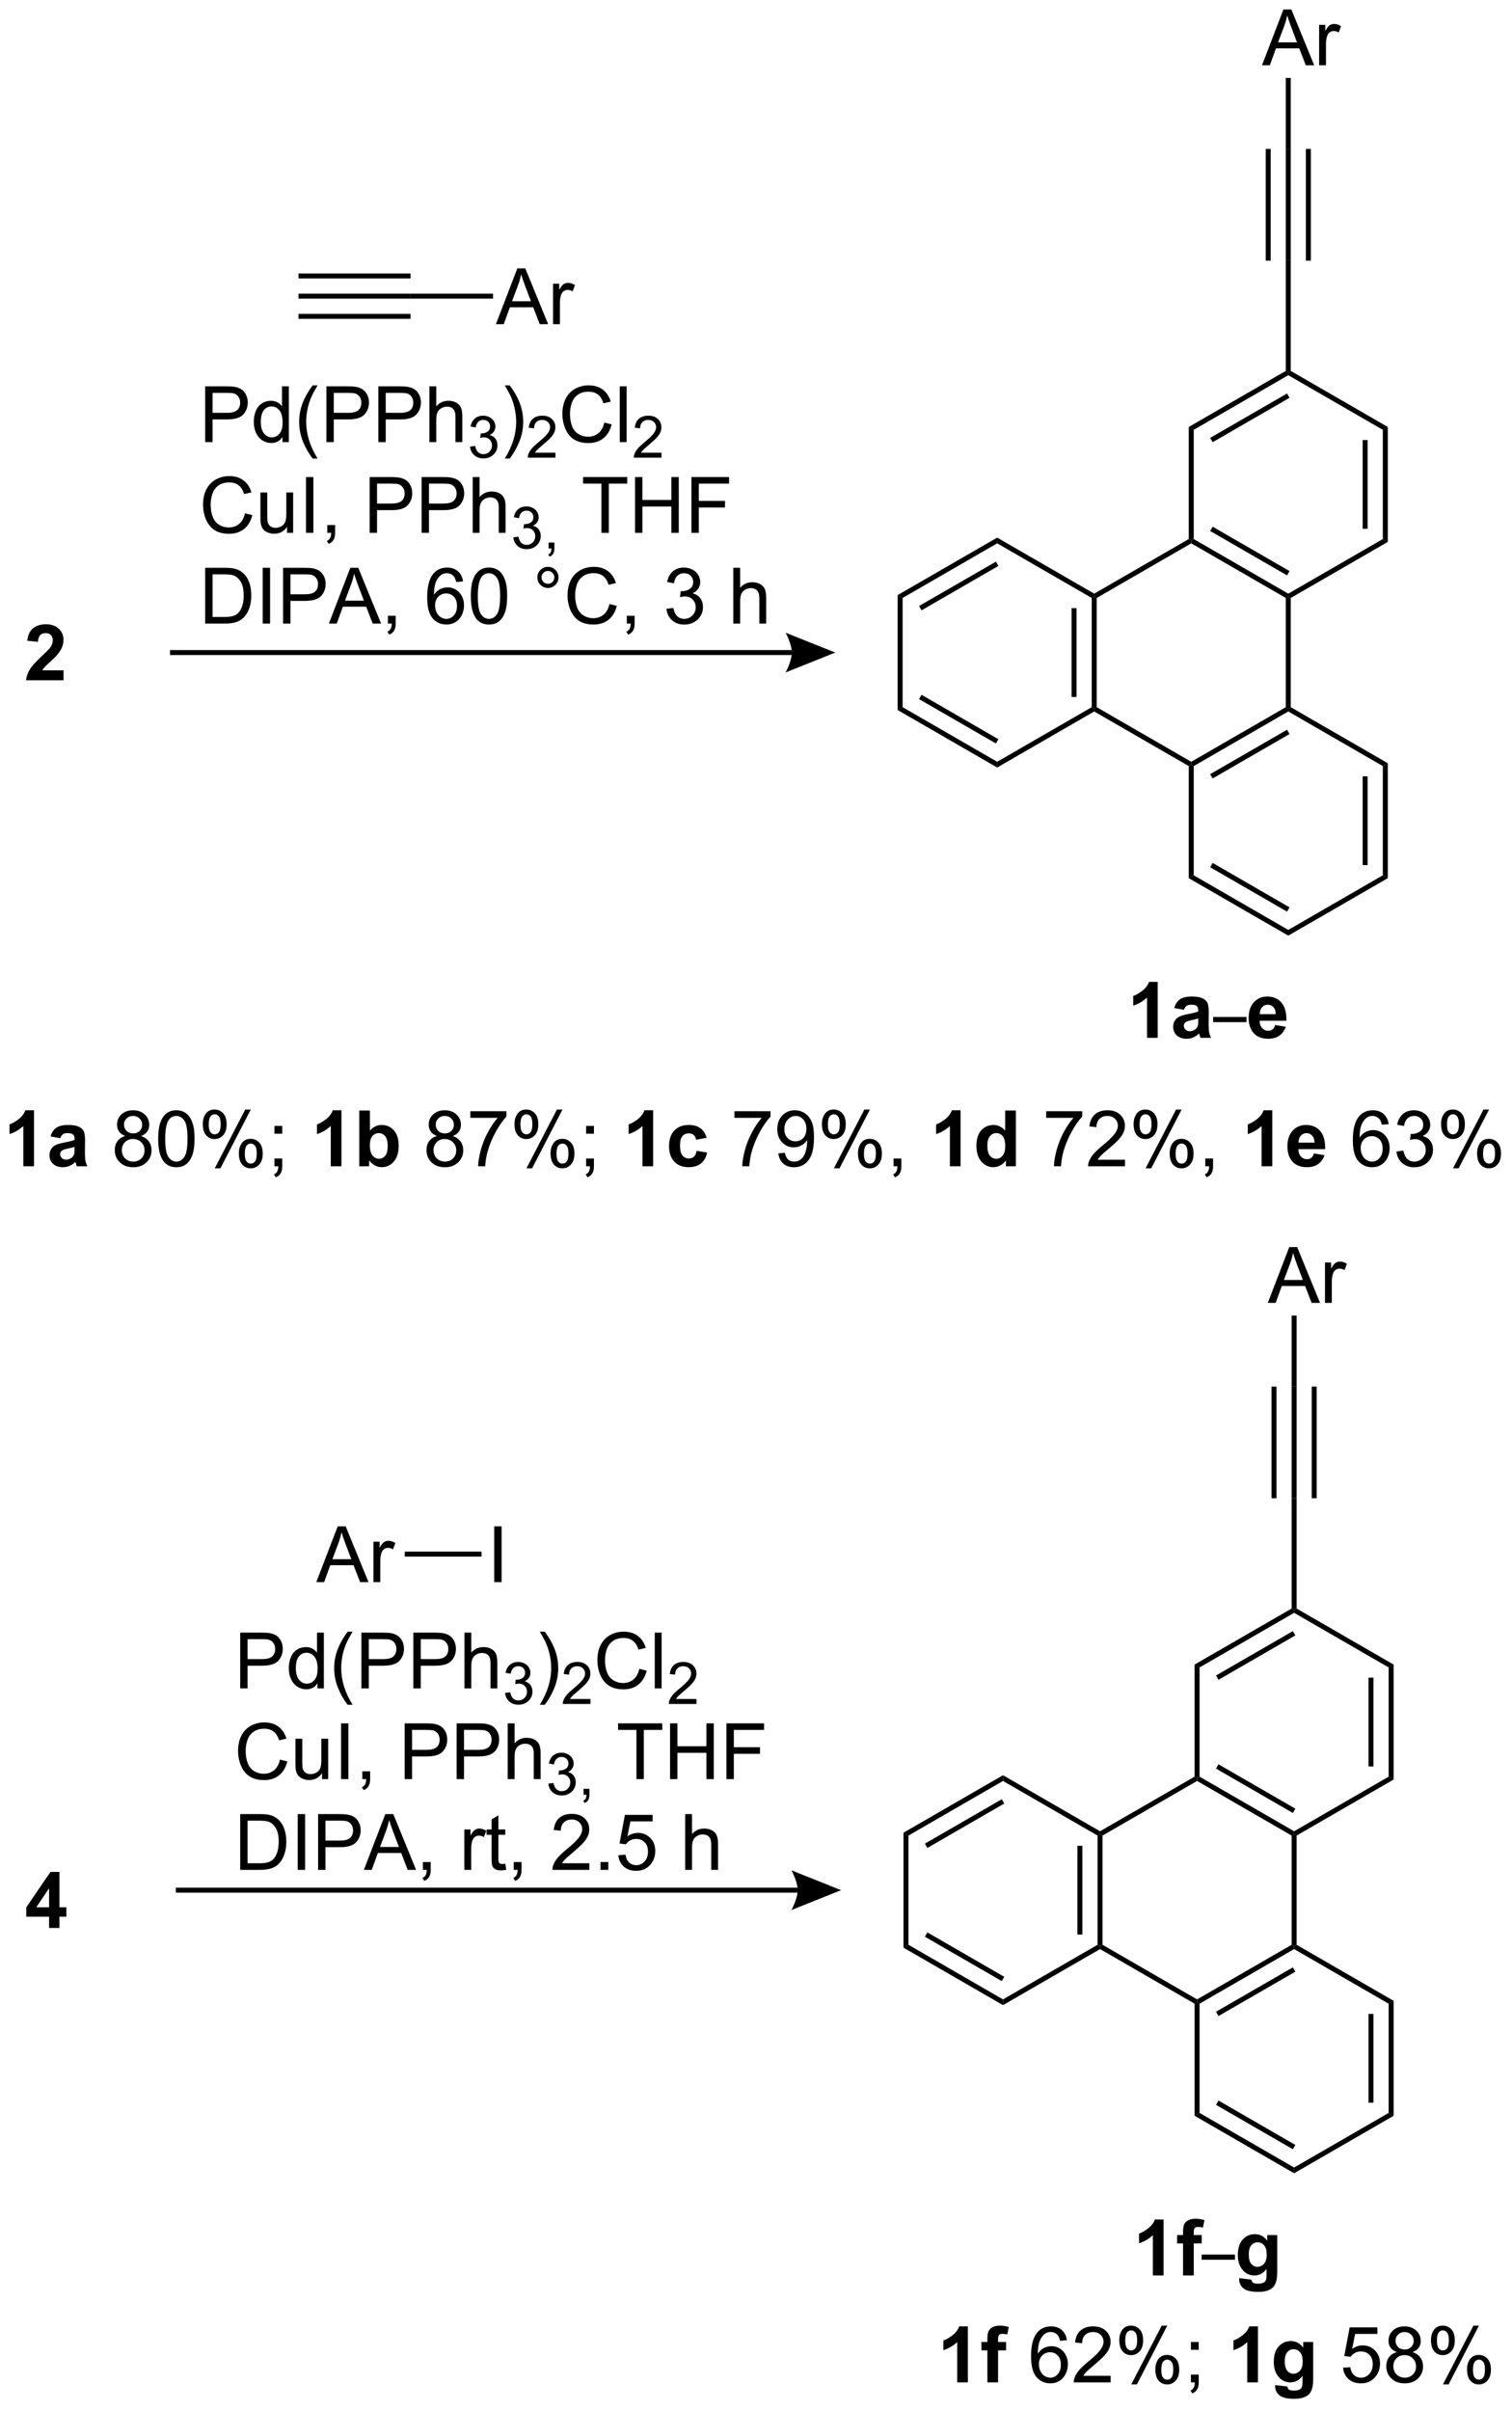 <?xml version="1.0" encoding="UTF-8"?>
<!DOCTYPE svg PUBLIC '-//W3C//DTD SVG 1.0//EN'
          'http://www.w3.org/TR/2001/REC-SVG-20010904/DTD/svg10.dtd'>
<svg stroke-dasharray="none" shape-rendering="auto" xmlns="http://www.w3.org/2000/svg" font-family="'Dialog'" text-rendering="auto" width="426" fill-opacity="1" color-interpolation="auto" color-rendering="auto" preserveAspectRatio="xMidYMid meet" font-size="12px" viewBox="0 0 426 679" fill="black" xmlns:xlink="http://www.w3.org/1999/xlink" stroke="black" image-rendering="auto" stroke-miterlimit="10" stroke-linecap="square" stroke-linejoin="miter" font-style="normal" stroke-width="1" height="679" stroke-dashoffset="0" font-weight="normal" stroke-opacity="1"
><!--Generated by the Batik Graphics2D SVG Generator--><defs id="genericDefs"
  /><g
  ><defs id="defs1"
    ><clipPath clipPathUnits="userSpaceOnUse" id="clipPath1"
      ><path d="M1.284 1.583 L160.862 1.583 L160.862 255.926 L1.284 255.926 L1.284 1.583 Z"
      /></clipPath
      ><clipPath clipPathUnits="userSpaceOnUse" id="clipPath2"
      ><path d="M200.025 89.299 L200.025 336.57 L355.166 336.57 L355.166 89.299 Z"
      /></clipPath
      ><clipPath clipPathUnits="userSpaceOnUse" id="clipPath3"
      ><path d="M200.025 89.299 L200.025 336.57 L355.024 336.57 L355.024 89.299 Z"
      /></clipPath
    ></defs
    ><g transform="scale(2.667,2.667) translate(-1.284,-1.583) matrix(1.029,0,0,1.029,-204.462,-90.27)"
    ><path d="M204.988 287.124 L204.988 285.97 L202.644 285.97 L202.644 285.009 L205.129 281.374 L206.051 281.374 L206.051 285.007 L206.762 285.007 L206.762 285.97 L206.051 285.97 L206.051 287.124 L204.988 287.124 ZM204.988 285.007 L204.988 283.048 L203.673 285.007 L204.988 285.007 Z" stroke="none" clip-path="url(#clipPath3)"
    /></g
    ><g transform="matrix(2.743,0,0,2.743,-548.656,-244.94)"
    ><path d="M217.482 156.555 L281.35 156.555 L281.35 156.045 L217.482 156.045 ZM285.815 156.3 L280.712 158.341 C280.712 158.341 281.35 157.193 281.35 156.3 C281.35 155.407 280.712 154.259 280.712 154.259 Z" stroke="none" clip-path="url(#clipPath3)"
    /></g
    ><g transform="matrix(2.743,0,0,2.743,-548.656,-244.94)"
    ><path d="M230.681 119.96 L230.681 119.45 L242.19 119.45 L242.19 119.96 ZM230.681 117.888 L242.19 117.888 L242.19 117.378 L230.681 117.378 ZM230.681 122.031 L242.19 122.031 L242.19 121.521 L230.681 121.521 Z" stroke="none" clip-path="url(#clipPath3)"
    /></g
    ><g transform="matrix(2.743,0,0,2.743,-548.656,-244.94)"
    ><path d="M250.958 122.58 L253.159 116.853 L253.976 116.853 L256.32 122.58 L255.455 122.58 L254.789 120.845 L252.393 120.845 L251.765 122.58 L250.958 122.58 ZM252.612 120.228 L254.554 120.228 L253.955 118.642 Q253.682 117.918 253.549 117.455 Q253.44 118.004 253.242 118.549 L252.612 120.228 ZM256.828 122.58 L256.828 118.431 L257.461 118.431 L257.461 119.059 Q257.703 118.619 257.906 118.478 Q258.112 118.338 258.359 118.338 Q258.713 118.338 259.08 118.564 L258.838 119.215 Q258.58 119.064 258.323 119.064 Q258.093 119.064 257.909 119.202 Q257.726 119.34 257.648 119.588 Q257.531 119.963 257.531 120.408 L257.531 122.58 L256.828 122.58 Z" stroke="none" clip-path="url(#clipPath3)"
    /></g
    ><g transform="matrix(2.743,0,0,2.743,-548.656,-244.94)"
    ><path d="M242.19 119.96 L242.19 119.45 L250.663 119.45 L250.663 119.96 Z" stroke="none" clip-path="url(#clipPath3)"
    /></g
    ><g transform="matrix(2.743,0,0,2.743,-548.656,-244.94)"
    ><path d="M221.096 134.69 L221.096 128.963 L223.257 128.963 Q223.828 128.963 224.127 129.018 Q224.549 129.088 224.833 129.286 Q225.119 129.482 225.294 129.838 Q225.469 130.193 225.469 130.62 Q225.469 131.349 225.002 131.857 Q224.539 132.362 223.323 132.362 L221.854 132.362 L221.854 134.69 L221.096 134.69 ZM221.854 131.685 L223.336 131.685 Q224.07 131.685 224.377 131.411 Q224.687 131.138 224.687 130.643 Q224.687 130.284 224.505 130.029 Q224.323 129.771 224.026 129.69 Q223.836 129.638 223.32 129.638 L221.854 129.638 L221.854 131.685 ZM229.034 134.69 L229.034 134.167 Q228.64 134.784 227.875 134.784 Q227.377 134.784 226.961 134.51 Q226.547 134.237 226.317 133.747 Q226.088 133.255 226.088 132.62 Q226.088 131.997 226.294 131.492 Q226.502 130.987 226.916 130.719 Q227.331 130.448 227.844 130.448 Q228.219 130.448 228.51 130.607 Q228.804 130.763 228.987 131.018 L228.987 128.963 L229.687 128.963 L229.687 134.69 L229.034 134.69 ZM226.812 132.62 Q226.812 133.417 227.148 133.812 Q227.484 134.206 227.94 134.206 Q228.401 134.206 228.724 133.828 Q229.047 133.45 229.047 132.677 Q229.047 131.825 228.719 131.427 Q228.39 131.029 227.909 131.029 Q227.44 131.029 227.125 131.411 Q226.812 131.794 226.812 132.62 ZM232.136 136.375 Q231.553 135.641 231.149 134.656 Q230.748 133.669 230.748 132.614 Q230.748 131.685 231.05 130.833 Q231.402 129.846 232.136 128.864 L232.639 128.864 Q232.168 129.677 232.014 130.026 Q231.777 130.565 231.639 131.151 Q231.472 131.88 231.472 132.62 Q231.472 134.497 232.639 136.375 L232.136 136.375 ZM233.545 134.69 L233.545 128.963 L235.707 128.963 Q236.277 128.963 236.577 129.018 Q236.998 129.088 237.282 129.286 Q237.569 129.482 237.743 129.838 Q237.918 130.193 237.918 130.62 Q237.918 131.349 237.452 131.857 Q236.988 132.362 235.772 132.362 L234.303 132.362 L234.303 134.69 L233.545 134.69 ZM234.303 131.685 L235.785 131.685 Q236.519 131.685 236.827 131.411 Q237.136 131.138 237.136 130.643 Q237.136 130.284 236.954 130.029 Q236.772 129.771 236.475 129.69 Q236.285 129.638 235.769 129.638 L234.303 129.638 L234.303 131.685 ZM238.881 134.69 L238.881 128.963 L241.043 128.963 Q241.613 128.963 241.912 129.018 Q242.334 129.088 242.618 129.286 Q242.905 129.482 243.079 129.838 Q243.254 130.193 243.254 130.62 Q243.254 131.349 242.787 131.857 Q242.324 132.362 241.108 132.362 L239.639 132.362 L239.639 134.69 L238.881 134.69 ZM239.639 131.685 L241.121 131.685 Q241.855 131.685 242.162 131.411 Q242.472 131.138 242.472 130.643 Q242.472 130.284 242.29 130.029 Q242.108 129.771 241.811 129.69 Q241.621 129.638 241.105 129.638 L239.639 129.638 L239.639 131.685 ZM244.129 134.69 L244.129 128.963 L244.832 128.963 L244.832 131.018 Q245.324 130.448 246.074 130.448 Q246.535 130.448 246.873 130.63 Q247.215 130.81 247.36 131.13 Q247.506 131.45 247.506 132.06 L247.506 134.69 L246.803 134.69 L246.803 132.06 Q246.803 131.534 246.574 131.294 Q246.347 131.052 245.928 131.052 Q245.616 131.052 245.34 131.216 Q245.066 131.377 244.949 131.656 Q244.832 131.932 244.832 132.419 L244.832 134.69 L244.129 134.69 Z" stroke="none" clip-path="url(#clipPath3)"
    /></g
    ><g transform="matrix(2.743,0,0,2.743,-548.656,-244.94)"
    ><path d="M248.301 135.155 L248.828 135.085 Q248.92 135.534 249.137 135.731 Q249.356 135.929 249.67 135.929 Q250.041 135.929 250.297 135.671 Q250.555 135.413 250.555 135.032 Q250.555 134.669 250.317 134.435 Q250.08 134.198 249.713 134.198 Q249.565 134.198 249.342 134.257 L249.401 133.794 Q249.453 133.8 249.485 133.8 Q249.823 133.8 250.092 133.624 Q250.362 133.448 250.362 133.081 Q250.362 132.792 250.164 132.602 Q249.969 132.411 249.659 132.411 Q249.35 132.411 249.145 132.604 Q248.94 132.798 248.881 133.185 L248.354 133.091 Q248.452 132.56 248.793 132.268 Q249.137 131.977 249.647 131.977 Q249.998 131.977 250.293 132.128 Q250.59 132.278 250.746 132.54 Q250.903 132.8 250.903 133.093 Q250.903 133.372 250.752 133.601 Q250.604 133.829 250.311 133.964 Q250.692 134.052 250.903 134.329 Q251.114 134.604 251.114 135.02 Q251.114 135.583 250.703 135.976 Q250.293 136.366 249.666 136.366 Q249.102 136.366 248.727 136.03 Q248.354 135.692 248.301 135.155 Z" stroke="none" clip-path="url(#clipPath3)"
    /></g
    ><g transform="matrix(2.743,0,0,2.743,-548.656,-244.94)"
    ><path d="M252.376 136.375 L251.87 136.375 Q253.04 134.497 253.04 132.62 Q253.04 131.885 252.87 131.161 Q252.738 130.575 252.501 130.036 Q252.347 129.685 251.87 128.864 L252.376 128.864 Q253.11 129.846 253.462 130.833 Q253.761 131.685 253.761 132.614 Q253.761 133.669 253.357 134.656 Q252.954 135.641 252.376 136.375 Z" stroke="none" clip-path="url(#clipPath3)"
    /></g
    ><g transform="matrix(2.743,0,0,2.743,-548.656,-244.94)"
    ><path d="M257.072 135.782 L257.072 136.29 L254.232 136.29 Q254.226 136.099 254.294 135.923 Q254.402 135.634 254.64 135.352 Q254.88 135.071 255.332 134.702 Q256.031 134.128 256.277 133.792 Q256.523 133.456 256.523 133.157 Q256.523 132.845 256.298 132.63 Q256.076 132.413 255.714 132.413 Q255.333 132.413 255.105 132.642 Q254.876 132.87 254.874 133.274 L254.332 133.22 Q254.388 132.612 254.751 132.296 Q255.115 131.977 255.726 131.977 Q256.345 131.977 256.704 132.321 Q257.066 132.663 257.066 133.169 Q257.066 133.427 256.96 133.677 Q256.855 133.925 256.609 134.2 Q256.365 134.476 255.796 134.956 Q255.322 135.354 255.187 135.497 Q255.052 135.64 254.964 135.782 L257.072 135.782 Z" stroke="none" clip-path="url(#clipPath3)"
    /></g
    ><g transform="matrix(2.743,0,0,2.743,-548.656,-244.94)"
    ><path d="M262.09 132.682 L262.848 132.872 Q262.611 133.807 261.991 134.299 Q261.372 134.789 260.478 134.789 Q259.551 134.789 258.97 134.411 Q258.392 134.034 258.088 133.32 Q257.786 132.604 257.786 131.784 Q257.786 130.888 258.127 130.224 Q258.47 129.557 259.101 129.211 Q259.731 128.864 260.489 128.864 Q261.348 128.864 261.934 129.302 Q262.52 129.739 262.752 130.534 L262.004 130.708 Q261.806 130.083 261.426 129.799 Q261.049 129.513 260.473 129.513 Q259.814 129.513 259.369 129.831 Q258.926 130.146 258.747 130.68 Q258.567 131.213 258.567 131.779 Q258.567 132.51 258.78 133.055 Q258.994 133.599 259.442 133.87 Q259.892 134.138 260.416 134.138 Q261.051 134.138 261.491 133.771 Q261.934 133.404 262.09 132.682 ZM263.678 134.69 L263.678 128.963 L264.381 128.963 L264.381 134.69 L263.678 134.69 Z" stroke="none" clip-path="url(#clipPath3)"
    /></g
    ><g transform="matrix(2.743,0,0,2.743,-548.656,-244.94)"
    ><path d="M267.963 135.782 L267.963 136.29 L265.123 136.29 Q265.118 136.099 265.186 135.923 Q265.293 135.634 265.532 135.352 Q265.772 135.071 266.223 134.702 Q266.922 134.128 267.168 133.792 Q267.414 133.456 267.414 133.157 Q267.414 132.845 267.19 132.63 Q266.967 132.413 266.606 132.413 Q266.225 132.413 265.997 132.642 Q265.768 132.87 265.766 133.274 L265.223 133.22 Q265.28 132.612 265.643 132.296 Q266.006 131.977 266.618 131.977 Q267.237 131.977 267.596 132.321 Q267.957 132.663 267.957 133.169 Q267.957 133.427 267.852 133.677 Q267.747 133.925 267.5 134.2 Q267.256 134.476 266.688 134.956 Q266.213 135.354 266.079 135.497 Q265.944 135.64 265.856 135.782 L267.963 135.782 Z" stroke="none" clip-path="url(#clipPath3)"
    /></g
    ><g transform="matrix(2.743,0,0,2.743,-548.656,-244.94)"
    ><path d="M225.182 141.999 L225.94 142.189 Q225.703 143.124 225.083 143.616 Q224.463 144.106 223.57 144.106 Q222.643 144.106 222.062 143.728 Q221.484 143.35 221.179 142.637 Q220.877 141.921 220.877 141.1 Q220.877 140.204 221.219 139.541 Q221.562 138.874 222.192 138.527 Q222.823 138.181 223.581 138.181 Q224.44 138.181 225.026 138.619 Q225.612 139.056 225.844 139.85 L225.096 140.025 Q224.898 139.4 224.518 139.116 Q224.14 138.829 223.565 138.829 Q222.906 138.829 222.461 139.147 Q222.018 139.462 221.838 139.996 Q221.659 140.53 221.659 141.095 Q221.659 141.827 221.872 142.371 Q222.086 142.916 222.534 143.186 Q222.984 143.454 223.507 143.454 Q224.143 143.454 224.583 143.087 Q225.026 142.72 225.182 141.999 ZM229.504 144.007 L229.504 143.397 Q229.019 144.1 228.186 144.1 Q227.819 144.1 227.501 143.96 Q227.183 143.819 227.027 143.606 Q226.873 143.392 226.811 143.085 Q226.769 142.876 226.769 142.429 L226.769 139.858 L227.472 139.858 L227.472 142.158 Q227.472 142.71 227.514 142.9 Q227.582 143.179 227.795 143.337 Q228.011 143.494 228.327 143.494 Q228.644 143.494 228.92 143.332 Q229.199 143.171 229.314 142.892 Q229.428 142.611 229.428 142.079 L229.428 139.858 L230.131 139.858 L230.131 144.007 L229.504 144.007 ZM231.453 144.007 L231.453 138.28 L232.211 138.28 L232.211 144.007 L231.453 144.007 ZM233.639 144.007 L233.639 143.204 L234.441 143.204 L234.441 144.007 Q234.441 144.449 234.285 144.72 Q234.129 144.991 233.787 145.139 L233.592 144.84 Q233.816 144.741 233.92 144.551 Q234.027 144.363 234.037 144.007 L233.639 144.007 ZM237.991 144.007 L237.991 138.28 L240.152 138.28 Q240.722 138.28 241.022 138.335 Q241.444 138.405 241.728 138.603 Q242.014 138.798 242.189 139.155 Q242.363 139.509 242.363 139.936 Q242.363 140.666 241.897 141.173 Q241.433 141.679 240.217 141.679 L238.748 141.679 L238.748 144.007 L237.991 144.007 ZM238.748 141.001 L240.23 141.001 Q240.965 141.001 241.272 140.728 Q241.582 140.454 241.582 139.96 Q241.582 139.6 241.399 139.345 Q241.217 139.087 240.92 139.007 Q240.73 138.954 240.215 138.954 L238.748 138.954 L238.748 141.001 ZM243.327 144.007 L243.327 138.28 L245.488 138.28 Q246.058 138.28 246.358 138.335 Q246.78 138.405 247.064 138.603 Q247.35 138.798 247.524 139.155 Q247.699 139.509 247.699 139.936 Q247.699 140.666 247.233 141.173 Q246.769 141.679 245.553 141.679 L244.084 141.679 L244.084 144.007 L243.327 144.007 ZM244.084 141.001 L245.566 141.001 Q246.3 141.001 246.608 140.728 Q246.918 140.454 246.918 139.96 Q246.918 139.6 246.735 139.345 Q246.553 139.087 246.256 139.007 Q246.066 138.954 245.55 138.954 L244.084 138.954 L244.084 141.001 ZM248.574 144.007 L248.574 138.28 L249.277 138.28 L249.277 140.335 Q249.769 139.764 250.519 139.764 Q250.98 139.764 251.319 139.947 Q251.66 140.126 251.806 140.447 Q251.952 140.767 251.952 141.376 L251.952 144.007 L251.248 144.007 L251.248 141.376 Q251.248 140.85 251.019 140.611 Q250.793 140.369 250.373 140.369 Q250.061 140.369 249.785 140.533 Q249.511 140.694 249.394 140.973 Q249.277 141.249 249.277 141.736 L249.277 144.007 L248.574 144.007 Z" stroke="none" clip-path="url(#clipPath3)"
    /></g
    ><g transform="matrix(2.743,0,0,2.743,-548.656,-244.94)"
    ><path d="M252.746 144.472 L253.274 144.401 Q253.366 144.851 253.582 145.048 Q253.801 145.245 254.116 145.245 Q254.487 145.245 254.743 144.988 Q255 144.73 255 144.349 Q255 143.986 254.762 143.751 Q254.526 143.515 254.159 143.515 Q254.01 143.515 253.787 143.573 L253.846 143.111 Q253.899 143.116 253.93 143.116 Q254.268 143.116 254.537 142.941 Q254.807 142.765 254.807 142.398 Q254.807 142.109 254.61 141.919 Q254.414 141.728 254.104 141.728 Q253.795 141.728 253.59 141.921 Q253.385 142.114 253.327 142.501 L252.799 142.407 Q252.897 141.876 253.239 141.585 Q253.582 141.294 254.092 141.294 Q254.444 141.294 254.739 141.445 Q255.036 141.595 255.192 141.857 Q255.348 142.116 255.348 142.409 Q255.348 142.689 255.198 142.917 Q255.049 143.146 254.756 143.28 Q255.137 143.368 255.348 143.646 Q255.559 143.921 255.559 144.337 Q255.559 144.9 255.149 145.292 Q254.739 145.683 254.112 145.683 Q253.547 145.683 253.172 145.347 Q252.799 145.009 252.746 144.472 ZM256.365 145.607 L256.365 145.005 L256.966 145.005 L256.966 145.607 Q256.966 145.939 256.849 146.142 Q256.732 146.345 256.476 146.456 L256.329 146.232 Q256.497 146.157 256.576 146.015 Q256.656 145.874 256.663 145.607 L256.365 145.607 Z" stroke="none" clip-path="url(#clipPath3)"
    /></g
    ><g transform="matrix(2.743,0,0,2.743,-548.656,-244.94)"
    ><path d="M261.797 144.007 L261.797 138.954 L259.909 138.954 L259.909 138.28 L264.448 138.28 L264.448 138.954 L262.554 138.954 L262.554 144.007 L261.797 144.007 ZM265.248 144.007 L265.248 138.28 L266.006 138.28 L266.006 140.632 L268.983 140.632 L268.983 138.28 L269.741 138.28 L269.741 144.007 L268.983 144.007 L268.983 141.306 L266.006 141.306 L266.006 144.007 L265.248 144.007 ZM271.041 144.007 L271.041 138.28 L274.906 138.28 L274.906 138.954 L271.799 138.954 L271.799 140.728 L274.487 140.728 L274.487 141.405 L271.799 141.405 L271.799 144.007 L271.041 144.007 Z" stroke="none" clip-path="url(#clipPath3)"
    /></g
    ><g transform="matrix(2.743,0,0,2.743,-548.656,-244.94)"
    ><path d="M221.096 153.323 L221.096 147.597 L223.07 147.597 Q223.737 147.597 224.088 147.678 Q224.581 147.792 224.929 148.089 Q225.382 148.472 225.607 149.068 Q225.831 149.662 225.831 150.428 Q225.831 151.081 225.677 151.586 Q225.526 152.089 225.286 152.42 Q225.049 152.748 224.765 152.938 Q224.484 153.128 224.083 153.227 Q223.682 153.323 223.164 153.323 L221.096 153.323 ZM221.854 152.646 L223.078 152.646 Q223.643 152.646 223.966 152.542 Q224.289 152.435 224.479 152.245 Q224.75 151.974 224.898 151.521 Q225.049 151.065 225.049 150.417 Q225.049 149.519 224.755 149.037 Q224.461 148.553 224.039 148.388 Q223.734 148.271 223.057 148.271 L221.854 148.271 L221.854 152.646 ZM227.004 153.323 L227.004 147.597 L227.761 147.597 L227.761 153.323 L227.004 153.323 ZM229.096 153.323 L229.096 147.597 L231.257 147.597 Q231.828 147.597 232.127 147.651 Q232.549 147.722 232.833 147.92 Q233.119 148.115 233.294 148.472 Q233.469 148.826 233.469 149.253 Q233.469 149.982 233.002 150.49 Q232.539 150.995 231.323 150.995 L229.854 150.995 L229.854 153.323 L229.096 153.323 ZM229.854 150.318 L231.336 150.318 Q232.07 150.318 232.377 150.045 Q232.687 149.771 232.687 149.276 Q232.687 148.917 232.505 148.662 Q232.323 148.404 232.026 148.323 Q231.836 148.271 231.32 148.271 L229.854 148.271 L229.854 150.318 ZM233.802 153.323 L236.002 147.597 L236.82 147.597 L239.164 153.323 L238.299 153.323 L237.632 151.589 L235.237 151.589 L234.609 153.323 L233.802 153.323 ZM235.456 150.972 L237.398 150.972 L236.799 149.386 Q236.526 148.662 236.393 148.198 Q236.284 148.748 236.086 149.292 L235.456 150.972 ZM239.862 153.323 L239.862 152.521 L240.664 152.521 L240.664 153.323 Q240.664 153.766 240.507 154.037 Q240.351 154.308 240.01 154.456 L239.815 154.157 Q240.039 154.058 240.143 153.868 Q240.25 153.68 240.26 153.323 L239.862 153.323 ZM247.578 148.998 L246.877 149.053 Q246.784 148.638 246.612 148.451 Q246.328 148.151 245.909 148.151 Q245.573 148.151 245.32 148.339 Q244.987 148.581 244.794 149.047 Q244.604 149.511 244.596 150.37 Q244.851 149.982 245.219 149.795 Q245.586 149.607 245.987 149.607 Q246.69 149.607 247.185 150.125 Q247.679 150.644 247.679 151.464 Q247.679 152.003 247.445 152.466 Q247.213 152.928 246.807 153.175 Q246.401 153.422 245.885 153.422 Q245.007 153.422 244.453 152.776 Q243.898 152.128 243.898 150.644 Q243.898 148.982 244.51 148.23 Q245.047 147.573 245.953 147.573 Q246.627 147.573 247.06 147.953 Q247.492 148.331 247.578 148.998 ZM244.706 151.466 Q244.706 151.831 244.859 152.164 Q245.015 152.495 245.291 152.67 Q245.57 152.841 245.875 152.841 Q246.32 152.841 246.64 152.482 Q246.961 152.123 246.961 151.506 Q246.961 150.912 246.643 150.571 Q246.328 150.23 245.846 150.23 Q245.369 150.23 245.036 150.571 Q244.706 150.912 244.706 151.466 ZM248.379 150.498 Q248.379 149.482 248.587 148.865 Q248.795 148.245 249.207 147.909 Q249.621 147.573 250.246 147.573 Q250.707 147.573 251.053 147.758 Q251.402 147.943 251.629 148.295 Q251.855 148.644 251.983 149.146 Q252.113 149.646 252.113 150.498 Q252.113 151.506 251.905 152.125 Q251.699 152.745 251.285 153.084 Q250.873 153.422 250.246 153.422 Q249.418 153.422 248.944 152.826 Q248.379 152.112 248.379 150.498 ZM249.1 150.498 Q249.1 151.909 249.431 152.375 Q249.761 152.841 250.246 152.841 Q250.73 152.841 251.058 152.373 Q251.389 151.904 251.389 150.498 Q251.389 149.084 251.058 148.62 Q250.73 148.154 250.238 148.154 Q249.754 148.154 249.465 148.565 Q249.1 149.089 249.1 150.498 ZM255.217 148.581 Q255.217 148.131 255.535 147.815 Q255.855 147.498 256.3 147.498 Q256.754 147.498 257.069 147.815 Q257.386 148.131 257.386 148.581 Q257.386 149.029 257.066 149.349 Q256.748 149.667 256.3 149.667 Q255.855 149.667 255.535 149.352 Q255.217 149.034 255.217 148.581 ZM255.644 148.581 Q255.644 148.855 255.837 149.047 Q256.03 149.24 256.303 149.24 Q256.574 149.24 256.767 149.047 Q256.959 148.855 256.959 148.581 Q256.959 148.308 256.767 148.115 Q256.574 147.92 256.303 147.92 Q256.03 147.92 255.837 148.115 Q255.644 148.308 255.644 148.581 ZM262.62 151.315 L263.377 151.506 Q263.14 152.44 262.521 152.933 Q261.901 153.422 261.007 153.422 Q260.08 153.422 259.5 153.045 Q258.922 152.667 258.617 151.953 Q258.315 151.237 258.315 150.417 Q258.315 149.521 258.656 148.857 Q259 148.19 259.63 147.844 Q260.26 147.498 261.018 147.498 Q261.877 147.498 262.463 147.935 Q263.049 148.373 263.281 149.167 L262.534 149.341 Q262.336 148.716 261.955 148.433 Q261.578 148.146 261.002 148.146 Q260.344 148.146 259.898 148.464 Q259.455 148.779 259.276 149.313 Q259.096 149.847 259.096 150.412 Q259.096 151.144 259.31 151.688 Q259.523 152.232 259.971 152.503 Q260.422 152.771 260.945 152.771 Q261.58 152.771 262.021 152.404 Q262.463 152.037 262.62 151.315 ZM264.405 153.323 L264.405 152.521 L265.207 152.521 L265.207 153.323 Q265.207 153.766 265.05 154.037 Q264.894 154.308 264.553 154.456 L264.358 154.157 Q264.582 154.058 264.686 153.868 Q264.793 153.68 264.803 153.323 L264.405 153.323 ZM268.475 151.81 L269.178 151.716 Q269.3 152.315 269.59 152.578 Q269.881 152.841 270.3 152.841 Q270.795 152.841 271.136 152.498 Q271.48 152.154 271.48 151.646 Q271.48 151.162 271.163 150.849 Q270.847 150.534 270.358 150.534 Q270.16 150.534 269.863 150.612 L269.941 149.995 Q270.011 150.003 270.053 150.003 Q270.504 150.003 270.863 149.769 Q271.222 149.534 271.222 149.045 Q271.222 148.659 270.959 148.407 Q270.699 148.151 270.285 148.151 Q269.873 148.151 269.6 148.409 Q269.327 148.667 269.248 149.183 L268.545 149.058 Q268.675 148.349 269.131 147.961 Q269.59 147.573 270.269 147.573 Q270.738 147.573 271.131 147.774 Q271.527 147.974 271.735 148.323 Q271.944 148.67 271.944 149.06 Q271.944 149.433 271.743 149.737 Q271.545 150.042 271.155 150.222 Q271.663 150.339 271.944 150.709 Q272.225 151.076 272.225 151.631 Q272.225 152.381 271.678 152.904 Q271.131 153.425 270.295 153.425 Q269.543 153.425 269.043 152.977 Q268.545 152.526 268.475 151.81 ZM275.34 153.323 L275.34 147.597 L276.043 147.597 L276.043 149.651 Q276.535 149.081 277.285 149.081 Q277.746 149.081 278.084 149.263 Q278.425 149.443 278.571 149.763 Q278.717 150.084 278.717 150.693 L278.717 153.323 L278.014 153.323 L278.014 150.693 Q278.014 150.167 277.785 149.928 Q277.558 149.685 277.139 149.685 Q276.827 149.685 276.55 149.849 Q276.277 150.011 276.16 150.289 Q276.043 150.565 276.043 151.053 L276.043 153.323 L275.34 153.323 Z" stroke="none" clip-path="url(#clipPath3)"
    /></g
    ><g transform="matrix(2.743,0,0,2.743,-548.656,-244.94)"
    ><path d="M318.933 195.861 L317.837 195.861 L317.837 191.723 Q317.236 192.286 316.418 192.556 L316.418 191.559 Q316.848 191.418 317.35 191.028 Q317.855 190.634 318.043 190.111 L318.933 190.111 L318.933 195.861 ZM321.63 192.978 L320.633 192.798 Q320.802 192.197 321.211 191.908 Q321.622 191.619 322.43 191.619 Q323.164 191.619 323.523 191.793 Q323.883 191.965 324.029 192.233 Q324.177 192.502 324.177 193.215 L324.164 194.496 Q324.164 195.043 324.216 195.304 Q324.271 195.564 324.414 195.861 L323.328 195.861 Q323.286 195.752 323.224 195.536 Q323.195 195.439 323.185 195.408 Q322.904 195.681 322.583 195.819 Q322.263 195.955 321.898 195.955 Q321.258 195.955 320.888 195.608 Q320.521 195.259 320.521 194.728 Q320.521 194.377 320.687 194.101 Q320.857 193.825 321.159 193.679 Q321.461 193.533 322.031 193.423 Q322.802 193.278 323.099 193.153 L323.099 193.043 Q323.099 192.728 322.943 192.593 Q322.786 192.457 322.351 192.457 Q322.06 192.457 321.896 192.575 Q321.732 192.689 321.63 192.978 ZM323.099 193.869 Q322.888 193.939 322.43 194.038 Q321.974 194.134 321.833 194.228 Q321.617 194.379 321.617 194.614 Q321.617 194.845 321.789 195.015 Q321.961 195.181 322.226 195.181 Q322.523 195.181 322.794 194.986 Q322.992 194.838 323.055 194.621 Q323.099 194.481 323.099 194.088 L323.099 193.869 Z" stroke="none" clip-path="url(#clipPath3)"
    /></g
    ><g transform="matrix(2.743,0,0,2.743,-548.656,-244.94)"
    ><path d="M324.627 194.249 L324.627 193.715 L328.051 193.715 L328.051 194.249 L324.627 194.249 Z" stroke="none" clip-path="url(#clipPath3)"
    /></g
    ><g transform="matrix(2.743,0,0,2.743,-548.656,-244.94)"
    ><path d="M330.997 194.541 L332.091 194.723 Q331.88 195.325 331.424 195.64 Q330.971 195.955 330.286 195.955 Q329.205 195.955 328.684 195.246 Q328.276 194.681 328.276 193.817 Q328.276 192.786 328.815 192.202 Q329.354 191.619 330.176 191.619 Q331.104 191.619 331.637 192.231 Q332.174 192.84 332.151 194.103 L329.401 194.103 Q329.411 194.59 329.663 194.864 Q329.919 195.134 330.299 195.134 Q330.557 195.134 330.731 194.994 Q330.908 194.853 330.997 194.541 ZM331.059 193.431 Q331.049 192.955 330.815 192.707 Q330.58 192.457 330.244 192.457 Q329.885 192.457 329.651 192.72 Q329.416 192.981 329.419 193.431 L331.059 193.431 Z" stroke="none" clip-path="url(#clipPath3)"
    /></g
    ><g transform="matrix(2.743,0,0,2.743,-548.656,-244.94)"
    ><path d="M312.157 150.693 L312.412 150.546 L312.667 150.693 L312.667 161.907 L312.412 162.054 L312.157 161.907 ZM310.085 151.742 L310.085 160.858 L310.595 160.858 L310.595 151.742 Z" stroke="none" clip-path="url(#clipPath3)"
    /></g
    ><g transform="matrix(2.743,0,0,2.743,-548.656,-244.94)"
    ><path d="M312.412 162.349 L312.412 162.054 L312.667 161.907 L322.378 167.514 L322.378 167.809 L322.123 167.956 Z" stroke="none" clip-path="url(#clipPath3)"
    /></g
    ><g transform="matrix(2.743,0,0,2.743,-548.656,-244.94)"
    ><path d="M322.634 167.956 L322.378 167.809 L322.378 167.514 L332.09 161.907 L332.345 162.054 L332.345 162.349 ZM324.578 169.226 L332.473 164.667 L332.218 164.225 L324.322 168.784 Z" stroke="none" clip-path="url(#clipPath3)"
    /></g
    ><g transform="matrix(2.743,0,0,2.743,-548.656,-244.94)"
    ><path d="M332.6 161.907 L332.345 162.054 L332.09 161.907 L332.09 150.693 L332.345 150.546 L332.6 150.693 Z" stroke="none" clip-path="url(#clipPath3)"
    /></g
    ><g transform="matrix(2.743,0,0,2.743,-548.656,-244.94)"
    ><path d="M332.345 150.251 L332.345 150.546 L332.09 150.693 L322.378 145.086 L322.378 144.791 L322.634 144.644 ZM332.473 147.933 L324.578 143.374 L324.322 143.816 L332.218 148.375 Z" stroke="none" clip-path="url(#clipPath3)"
    /></g
    ><g transform="matrix(2.743,0,0,2.743,-548.656,-244.94)"
    ><path d="M322.123 144.644 L322.378 144.791 L322.378 145.086 L312.667 150.693 L312.412 150.546 L312.412 150.251 Z" stroke="none" clip-path="url(#clipPath3)"
    /></g
    ><g transform="matrix(2.743,0,0,2.743,-548.656,-244.94)"
    ><path d="M312.412 150.251 L312.412 150.546 L312.157 150.693 L302.445 145.086 L302.445 144.497 Z" stroke="none" clip-path="url(#clipPath3)"
    /></g
    ><g transform="matrix(2.743,0,0,2.743,-548.656,-244.94)"
    ><path d="M302.445 144.497 L302.445 145.086 L292.733 150.693 L292.223 150.398 ZM302.317 146.962 L294.422 151.521 L294.677 151.963 L302.572 147.404 Z" stroke="none" clip-path="url(#clipPath3)"
    /></g
    ><g transform="matrix(2.743,0,0,2.743,-548.656,-244.94)"
    ><path d="M292.223 150.398 L292.733 150.693 L292.733 161.907 L292.223 162.202 Z" stroke="none" clip-path="url(#clipPath3)"
    /></g
    ><g transform="matrix(2.743,0,0,2.743,-548.656,-244.94)"
    ><path d="M292.223 162.202 L292.733 161.907 L302.445 167.514 L302.445 168.103 ZM294.422 161.079 L302.317 165.637 L302.572 165.196 L294.677 160.637 Z" stroke="none" clip-path="url(#clipPath3)"
    /></g
    ><g transform="matrix(2.743,0,0,2.743,-548.656,-244.94)"
    ><path d="M302.445 168.103 L302.445 167.514 L312.157 161.907 L312.412 162.054 L312.412 162.349 Z" stroke="none" clip-path="url(#clipPath3)"
    /></g
    ><g transform="matrix(2.743,0,0,2.743,-548.656,-244.94)"
    ><path d="M332.6 150.693 L332.345 150.546 L332.345 150.251 L342.057 144.644 L342.567 144.939 Z" stroke="none" clip-path="url(#clipPath3)"
    /></g
    ><g transform="matrix(2.743,0,0,2.743,-548.656,-244.94)"
    ><path d="M342.567 144.939 L342.057 144.644 L342.057 133.43 L342.567 133.135 ZM340.495 143.595 L340.495 134.479 L339.985 134.479 L339.985 143.595 Z" stroke="none" clip-path="url(#clipPath3)"
    /></g
    ><g transform="matrix(2.743,0,0,2.743,-548.656,-244.94)"
    ><path d="M342.567 133.135 L342.057 133.43 L332.345 127.823 L332.345 127.528 L332.6 127.381 Z" stroke="none" clip-path="url(#clipPath3)"
    /></g
    ><g transform="matrix(2.743,0,0,2.743,-548.656,-244.94)"
    ><path d="M332.09 127.381 L332.345 127.528 L332.345 127.823 L322.634 133.43 L322.123 133.135 ZM332.218 129.699 L324.322 134.258 L324.578 134.7 L332.473 130.141 Z" stroke="none" clip-path="url(#clipPath3)"
    /></g
    ><g transform="matrix(2.743,0,0,2.743,-548.656,-244.94)"
    ><path d="M322.123 133.135 L322.634 133.43 L322.634 144.644 L322.378 144.791 L322.123 144.644 Z" stroke="none" clip-path="url(#clipPath3)"
    /></g
    ><g transform="matrix(2.743,0,0,2.743,-548.656,-244.94)"
    ><path d="M322.123 167.956 L322.378 167.809 L322.634 167.956 L322.634 179.17 L322.123 179.465 Z" stroke="none" clip-path="url(#clipPath3)"
    /></g
    ><g transform="matrix(2.743,0,0,2.743,-548.656,-244.94)"
    ><path d="M322.123 179.465 L322.634 179.17 L332.345 184.777 L332.345 185.366 ZM324.322 178.342 L332.218 182.9 L332.473 182.459 L324.578 177.9 Z" stroke="none" clip-path="url(#clipPath3)"
    /></g
    ><g transform="matrix(2.743,0,0,2.743,-548.656,-244.94)"
    ><path d="M332.345 185.366 L332.345 184.777 L342.057 179.17 L342.567 179.465 Z" stroke="none" clip-path="url(#clipPath3)"
    /></g
    ><g transform="matrix(2.743,0,0,2.743,-548.656,-244.94)"
    ><path d="M342.567 179.465 L342.057 179.17 L342.057 167.956 L342.567 167.661 ZM340.495 178.121 L340.495 169.005 L339.985 169.005 L339.985 178.121 Z" stroke="none" clip-path="url(#clipPath3)"
    /></g
    ><g transform="matrix(2.743,0,0,2.743,-548.656,-244.94)"
    ><path d="M342.567 167.661 L342.057 167.956 L332.345 162.349 L332.345 162.054 L332.6 161.907 Z" stroke="none" clip-path="url(#clipPath3)"
    /></g
    ><g transform="matrix(2.743,0,0,2.743,-548.656,-244.94)"
    ><path d="M332.6 127.381 L332.345 127.528 L332.09 127.381 L332.09 116.06 L332.6 116.06 Z" stroke="none" clip-path="url(#clipPath3)"
    /></g
    ><g transform="matrix(2.743,0,0,2.743,-548.656,-244.94)"
    ><path d="M332.6 116.06 L332.09 116.06 L332.09 104.591 L332.6 104.591 ZM330.536 116.06 L330.536 104.591 L330.026 104.591 L330.026 116.06 ZM334.665 116.06 L334.665 104.591 L334.154 104.591 L334.154 116.06 Z" stroke="none" clip-path="url(#clipPath3)"
    /></g
    ><g transform="matrix(2.743,0,0,2.743,-548.656,-244.94)"
    ><path d="M329.645 95.997 L331.845 90.271 L332.663 90.271 L335.007 95.997 L334.142 95.997 L333.475 94.263 L331.08 94.263 L330.452 95.997 L329.645 95.997 ZM331.298 93.646 L333.241 93.646 L332.642 92.06 Q332.369 91.336 332.236 90.872 Q332.127 91.422 331.929 91.966 L331.298 93.646 ZM335.514 95.997 L335.514 91.849 L336.147 91.849 L336.147 92.477 Q336.389 92.036 336.593 91.896 Q336.798 91.755 337.046 91.755 Q337.4 91.755 337.767 91.982 L337.525 92.633 Q337.267 92.482 337.009 92.482 Q336.78 92.482 336.595 92.62 Q336.413 92.758 336.335 93.005 Q336.218 93.38 336.218 93.825 L336.218 95.997 L335.514 95.997 Z" stroke="none" clip-path="url(#clipPath3)"
    /></g
    ><g transform="matrix(2.743,0,0,2.743,-548.656,-244.94)"
    ><path d="M332.6 104.591 L332.09 104.591 L332.09 97.301 L332.6 97.301 Z" stroke="none" clip-path="url(#clipPath3)"
    /></g
    ><g transform="matrix(2.743,0,0,2.743,-548.656,-244.94)"
    ><path d="M203.513 209.048 L202.417 209.048 L202.417 204.91 Q201.815 205.472 200.998 205.743 L200.998 204.746 Q201.427 204.605 201.93 204.215 Q202.435 203.821 202.623 203.298 L203.513 203.298 L203.513 209.048 ZM206.21 206.165 L205.213 205.986 Q205.382 205.384 205.791 205.095 Q206.202 204.806 207.009 204.806 Q207.744 204.806 208.103 204.98 Q208.463 205.152 208.608 205.42 Q208.757 205.689 208.757 206.402 L208.744 207.683 Q208.744 208.23 208.796 208.491 Q208.851 208.751 208.994 209.048 L207.908 209.048 Q207.866 208.939 207.804 208.722 Q207.775 208.626 207.764 208.595 Q207.483 208.868 207.163 209.006 Q206.843 209.142 206.478 209.142 Q205.838 209.142 205.468 208.795 Q205.101 208.446 205.101 207.915 Q205.101 207.564 205.267 207.288 Q205.436 207.012 205.738 206.866 Q206.041 206.72 206.611 206.611 Q207.382 206.465 207.679 206.34 L207.679 206.23 Q207.679 205.915 207.522 205.78 Q207.366 205.644 206.931 205.644 Q206.639 205.644 206.476 205.762 Q206.311 205.876 206.21 206.165 ZM207.679 207.056 Q207.468 207.126 207.009 207.225 Q206.554 207.321 206.413 207.415 Q206.197 207.566 206.197 207.801 Q206.197 208.032 206.369 208.202 Q206.541 208.368 206.806 208.368 Q207.103 208.368 207.374 208.173 Q207.572 208.025 207.634 207.808 Q207.679 207.668 207.679 207.275 L207.679 207.056 Z" stroke="none" clip-path="url(#clipPath3)"
    /></g
    ><g transform="matrix(2.743,0,0,2.743,-548.656,-244.94)"
    ><path d="M212.9 205.941 Q212.462 205.782 212.251 205.486 Q212.041 205.189 212.041 204.775 Q212.041 204.15 212.488 203.725 Q212.939 203.298 213.686 203.298 Q214.436 203.298 214.892 203.733 Q215.35 204.168 215.35 204.793 Q215.35 205.191 215.139 205.488 Q214.931 205.782 214.507 205.941 Q215.033 206.113 215.309 206.496 Q215.585 206.879 215.585 207.41 Q215.585 208.144 215.064 208.647 Q214.546 209.147 213.697 209.147 Q212.85 209.147 212.33 208.644 Q211.811 208.142 211.811 207.392 Q211.811 206.832 212.093 206.457 Q212.376 206.079 212.9 205.941 ZM212.759 204.751 Q212.759 205.157 213.02 205.415 Q213.283 205.673 213.702 205.673 Q214.108 205.673 214.366 205.418 Q214.626 205.16 214.626 204.79 Q214.626 204.402 214.358 204.139 Q214.093 203.876 213.694 203.876 Q213.291 203.876 213.025 204.134 Q212.759 204.392 212.759 204.751 ZM212.533 207.394 Q212.533 207.696 212.676 207.978 Q212.819 208.259 213.1 208.413 Q213.382 208.566 213.705 208.566 Q214.21 208.566 214.538 208.243 Q214.866 207.918 214.866 207.418 Q214.866 206.91 214.528 206.579 Q214.189 206.246 213.681 206.246 Q213.186 206.246 212.858 206.574 Q212.533 206.902 212.533 207.394 ZM216.268 206.222 Q216.268 205.207 216.477 204.59 Q216.685 203.97 217.096 203.634 Q217.511 203.298 218.136 203.298 Q218.596 203.298 218.943 203.483 Q219.292 203.668 219.518 204.019 Q219.745 204.368 219.873 204.871 Q220.003 205.371 220.003 206.222 Q220.003 207.23 219.794 207.85 Q219.589 208.47 219.175 208.808 Q218.763 209.147 218.136 209.147 Q217.308 209.147 216.833 208.551 Q216.268 207.837 216.268 206.222 ZM216.99 206.222 Q216.99 207.634 217.321 208.1 Q217.651 208.566 218.136 208.566 Q218.62 208.566 218.948 208.097 Q219.279 207.629 219.279 206.222 Q219.279 204.808 218.948 204.345 Q218.62 203.879 218.128 203.879 Q217.643 203.879 217.354 204.29 Q216.99 204.814 216.99 206.222 ZM220.85 204.696 Q220.85 204.082 221.158 203.652 Q221.468 203.222 222.054 203.222 Q222.593 203.222 222.944 203.608 Q223.298 203.993 223.298 204.738 Q223.298 205.465 222.942 205.858 Q222.585 206.251 222.061 206.251 Q221.541 206.251 221.194 205.866 Q220.85 205.478 220.85 204.696 ZM222.072 203.707 Q221.811 203.707 221.637 203.933 Q221.462 204.16 221.462 204.767 Q221.462 205.316 221.637 205.543 Q221.814 205.767 222.072 205.767 Q222.337 205.767 222.512 205.54 Q222.686 205.314 222.686 204.712 Q222.686 204.157 222.509 203.933 Q222.335 203.707 222.072 203.707 ZM222.077 209.259 L225.21 203.222 L225.78 203.222 L222.658 209.259 L222.077 209.259 ZM224.554 207.704 Q224.554 207.087 224.861 206.66 Q225.171 206.23 225.759 206.23 Q226.298 206.23 226.653 206.616 Q227.007 207.001 227.007 207.746 Q227.007 208.472 226.647 208.866 Q226.291 209.259 225.764 209.259 Q225.244 209.259 224.897 208.871 Q224.554 208.48 224.554 207.704 ZM225.78 206.715 Q225.514 206.715 225.34 206.941 Q225.166 207.168 225.166 207.775 Q225.166 208.321 225.34 208.548 Q225.517 208.775 225.775 208.775 Q226.046 208.775 226.218 208.548 Q226.392 208.321 226.392 207.72 Q226.392 207.165 226.215 206.941 Q226.041 206.715 225.78 206.715 ZM228.208 205.699 L228.208 204.9 L229.011 204.9 L229.011 205.699 L228.208 205.699 ZM228.208 209.048 L228.208 208.246 L229.011 208.246 L229.011 209.048 Q229.011 209.491 228.854 209.762 Q228.698 210.032 228.357 210.181 L228.162 209.881 Q228.386 209.782 228.49 209.592 Q228.596 209.405 228.607 209.048 L228.208 209.048 Z" stroke="none" clip-path="url(#clipPath3)"
    /></g
    ><g transform="matrix(2.743,0,0,2.743,-548.656,-244.94)"
    ><path d="M235.091 209.048 L233.995 209.048 L233.995 204.91 Q233.393 205.472 232.576 205.743 L232.576 204.746 Q233.005 204.605 233.508 204.215 Q234.013 203.821 234.201 203.298 L235.091 203.298 L235.091 209.048 ZM236.921 209.048 L236.921 203.321 L238.017 203.321 L238.017 205.384 Q238.525 204.806 239.22 204.806 Q239.978 204.806 240.473 205.355 Q240.97 205.902 240.97 206.931 Q240.97 207.993 240.465 208.569 Q239.96 209.142 239.236 209.142 Q238.882 209.142 238.535 208.965 Q238.189 208.785 237.939 208.439 L237.939 209.048 L236.921 209.048 ZM238.009 206.884 Q238.009 207.527 238.212 207.837 Q238.499 208.275 238.97 208.275 Q239.335 208.275 239.59 207.965 Q239.845 207.652 239.845 206.986 Q239.845 206.275 239.587 205.959 Q239.33 205.644 238.929 205.644 Q238.533 205.644 238.27 205.952 Q238.009 206.259 238.009 206.884 Z" stroke="none" clip-path="url(#clipPath3)"
    /></g
    ><g transform="matrix(2.743,0,0,2.743,-548.656,-244.94)"
    ><path d="M244.916 205.941 Q244.478 205.782 244.267 205.486 Q244.056 205.189 244.056 204.775 Q244.056 204.15 244.504 203.725 Q244.955 203.298 245.702 203.298 Q246.452 203.298 246.908 203.733 Q247.366 204.168 247.366 204.793 Q247.366 205.191 247.155 205.488 Q246.947 205.782 246.522 205.941 Q247.048 206.113 247.324 206.496 Q247.6 206.879 247.6 207.41 Q247.6 208.144 247.08 208.647 Q246.561 209.147 245.712 209.147 Q244.866 209.147 244.345 208.644 Q243.827 208.142 243.827 207.392 Q243.827 206.832 244.108 206.457 Q244.392 206.079 244.916 205.941 ZM244.775 204.751 Q244.775 205.157 245.035 205.415 Q245.298 205.673 245.718 205.673 Q246.124 205.673 246.382 205.418 Q246.642 205.16 246.642 204.79 Q246.642 204.402 246.374 204.139 Q246.108 203.876 245.71 203.876 Q245.306 203.876 245.041 204.134 Q244.775 204.392 244.775 204.751 ZM244.548 207.394 Q244.548 207.696 244.692 207.978 Q244.835 208.259 245.116 208.413 Q245.397 208.566 245.72 208.566 Q246.225 208.566 246.554 208.243 Q246.882 207.918 246.882 207.418 Q246.882 206.91 246.543 206.579 Q246.205 206.246 245.697 206.246 Q245.202 206.246 244.874 206.574 Q244.548 206.902 244.548 207.394 ZM248.331 204.071 L248.331 203.394 L252.037 203.394 L252.037 203.941 Q251.49 204.525 250.953 205.491 Q250.417 206.454 250.123 207.472 Q249.912 208.191 249.854 209.048 L249.13 209.048 Q249.143 208.371 249.396 207.415 Q249.651 206.457 250.125 205.569 Q250.599 204.681 251.136 204.071 L248.331 204.071 ZM252.866 204.696 Q252.866 204.082 253.173 203.652 Q253.483 203.222 254.069 203.222 Q254.608 203.222 254.96 203.608 Q255.314 203.993 255.314 204.738 Q255.314 205.465 254.957 205.858 Q254.6 206.251 254.077 206.251 Q253.556 206.251 253.21 205.866 Q252.866 205.478 252.866 204.696 ZM254.087 203.707 Q253.827 203.707 253.653 203.933 Q253.478 204.16 253.478 204.767 Q253.478 205.316 253.653 205.543 Q253.83 205.767 254.087 205.767 Q254.353 205.767 254.528 205.54 Q254.702 205.314 254.702 204.712 Q254.702 204.157 254.525 203.933 Q254.35 203.707 254.087 203.707 ZM254.093 209.259 L257.226 203.222 L257.796 203.222 L254.673 209.259 L254.093 209.259 ZM256.569 207.704 Q256.569 207.087 256.877 206.66 Q257.186 206.23 257.775 206.23 Q258.314 206.23 258.668 206.616 Q259.022 207.001 259.022 207.746 Q259.022 208.472 258.663 208.866 Q258.306 209.259 257.78 209.259 Q257.259 209.259 256.913 208.871 Q256.569 208.48 256.569 207.704 ZM257.796 206.715 Q257.53 206.715 257.356 206.941 Q257.181 207.168 257.181 207.775 Q257.181 208.321 257.356 208.548 Q257.533 208.775 257.791 208.775 Q258.061 208.775 258.233 208.548 Q258.408 208.321 258.408 207.72 Q258.408 207.165 258.231 206.941 Q258.056 206.715 257.796 206.715 ZM260.224 205.699 L260.224 204.9 L261.026 204.9 L261.026 205.699 L260.224 205.699 ZM260.224 209.048 L260.224 208.246 L261.026 208.246 L261.026 209.048 Q261.026 209.491 260.87 209.762 Q260.714 210.032 260.373 210.181 L260.177 209.881 Q260.401 209.782 260.505 209.592 Q260.612 209.405 260.623 209.048 L260.224 209.048 Z" stroke="none" clip-path="url(#clipPath3)"
    /></g
    ><g transform="matrix(2.743,0,0,2.743,-548.656,-244.94)"
    ><path d="M267.107 209.048 L266.011 209.048 L266.011 204.91 Q265.409 205.472 264.591 205.743 L264.591 204.746 Q265.021 204.605 265.524 204.215 Q266.029 203.821 266.216 203.298 L267.107 203.298 L267.107 209.048 ZM272.601 206.126 L271.517 206.321 Q271.462 205.996 271.27 205.832 Q271.077 205.668 270.767 205.668 Q270.358 205.668 270.113 205.952 Q269.869 206.236 269.869 206.9 Q269.869 207.637 270.116 207.941 Q270.366 208.246 270.783 208.246 Q271.095 208.246 271.293 208.069 Q271.494 207.892 271.577 207.457 L272.655 207.642 Q272.486 208.384 272.009 208.764 Q271.533 209.142 270.733 209.142 Q269.822 209.142 269.28 208.569 Q268.741 207.993 268.741 206.978 Q268.741 205.949 269.283 205.379 Q269.827 204.806 270.752 204.806 Q271.509 204.806 271.957 205.131 Q272.405 205.457 272.601 206.126 Z" stroke="none" clip-path="url(#clipPath3)"
    /></g
    ><g transform="matrix(2.743,0,0,2.743,-548.656,-244.94)"
    ><path d="M275.46 204.071 L275.46 203.394 L279.166 203.394 L279.166 203.941 Q278.619 204.525 278.082 205.491 Q277.546 206.454 277.252 207.472 Q277.041 208.191 276.983 209.048 L276.259 209.048 Q276.272 208.371 276.525 207.415 Q276.78 206.457 277.254 205.569 Q277.728 204.681 278.265 204.071 L275.46 204.071 ZM279.966 207.722 L280.644 207.66 Q280.729 208.137 280.972 208.353 Q281.214 208.566 281.591 208.566 Q281.917 208.566 282.159 208.418 Q282.404 208.269 282.56 208.022 Q282.716 207.775 282.821 207.353 Q282.927 206.931 282.927 206.493 Q282.927 206.446 282.925 206.353 Q282.714 206.689 282.347 206.897 Q281.982 207.105 281.558 207.105 Q280.847 207.105 280.354 206.59 Q279.862 206.074 279.862 205.23 Q279.862 204.361 280.375 203.829 Q280.888 203.298 281.662 203.298 Q282.222 203.298 282.683 203.6 Q283.146 203.9 283.386 204.457 Q283.628 205.012 283.628 206.066 Q283.628 207.165 283.388 207.816 Q283.151 208.465 282.68 208.806 Q282.209 209.147 281.576 209.147 Q280.904 209.147 280.477 208.775 Q280.052 208.4 279.966 207.722 ZM282.847 205.196 Q282.847 204.59 282.524 204.236 Q282.201 203.879 281.748 203.879 Q281.279 203.879 280.93 204.262 Q280.584 204.644 280.584 205.254 Q280.584 205.801 280.914 206.144 Q281.245 206.486 281.729 206.486 Q282.216 206.486 282.531 206.144 Q282.847 205.801 282.847 205.196 ZM284.444 204.696 Q284.444 204.082 284.752 203.652 Q285.062 203.222 285.647 203.222 Q286.187 203.222 286.538 203.608 Q286.892 203.993 286.892 204.738 Q286.892 205.465 286.535 205.858 Q286.179 206.251 285.655 206.251 Q285.134 206.251 284.788 205.866 Q284.444 205.478 284.444 204.696 ZM285.666 203.707 Q285.405 203.707 285.231 203.933 Q285.056 204.16 285.056 204.767 Q285.056 205.316 285.231 205.543 Q285.408 205.767 285.666 205.767 Q285.931 205.767 286.106 205.54 Q286.28 205.314 286.28 204.712 Q286.28 204.157 286.103 203.933 Q285.929 203.707 285.666 203.707 ZM285.671 209.259 L288.804 203.222 L289.374 203.222 L286.252 209.259 L285.671 209.259 ZM288.147 207.704 Q288.147 207.087 288.455 206.66 Q288.765 206.23 289.353 206.23 Q289.892 206.23 290.246 206.616 Q290.601 207.001 290.601 207.746 Q290.601 208.472 290.241 208.866 Q289.884 209.259 289.358 209.259 Q288.837 209.259 288.491 208.871 Q288.147 208.48 288.147 207.704 ZM289.374 206.715 Q289.108 206.715 288.934 206.941 Q288.759 207.168 288.759 207.775 Q288.759 208.321 288.934 208.548 Q289.111 208.775 289.369 208.775 Q289.64 208.775 289.812 208.548 Q289.986 208.321 289.986 207.72 Q289.986 207.165 289.809 206.941 Q289.634 206.715 289.374 206.715 ZM291.802 209.048 L291.802 208.246 L292.604 208.246 L292.604 209.048 Q292.604 209.491 292.448 209.762 Q292.292 210.032 291.951 210.181 L291.755 209.881 Q291.979 209.782 292.084 209.592 Q292.19 209.405 292.201 209.048 L291.802 209.048 Z" stroke="none" clip-path="url(#clipPath3)"
    /></g
    ><g transform="matrix(2.743,0,0,2.743,-548.656,-244.94)"
    ><path d="M298.685 209.048 L297.589 209.048 L297.589 204.91 Q296.987 205.472 296.17 205.743 L296.17 204.746 Q296.599 204.605 297.102 204.215 Q297.607 203.821 297.795 203.298 L298.685 203.298 L298.685 209.048 ZM304.366 209.048 L303.345 209.048 L303.345 208.439 Q303.093 208.793 302.746 208.967 Q302.4 209.142 302.048 209.142 Q301.335 209.142 300.825 208.566 Q300.314 207.988 300.314 206.957 Q300.314 205.902 300.809 205.355 Q301.306 204.806 302.064 204.806 Q302.759 204.806 303.267 205.384 L303.267 203.321 L304.366 203.321 L304.366 209.048 ZM301.437 206.884 Q301.437 207.548 301.619 207.845 Q301.884 208.275 302.361 208.275 Q302.741 208.275 303.007 207.952 Q303.272 207.629 303.272 206.988 Q303.272 206.275 303.015 205.959 Q302.757 205.644 302.353 205.644 Q301.962 205.644 301.7 205.957 Q301.437 206.267 301.437 206.884 Z" stroke="none" clip-path="url(#clipPath3)"
    /></g
    ><g transform="matrix(2.743,0,0,2.743,-548.656,-244.94)"
    ><path d="M307.476 204.071 L307.476 203.394 L311.181 203.394 L311.181 203.941 Q310.634 204.525 310.098 205.491 Q309.562 206.454 309.267 207.472 Q309.056 208.191 308.999 209.048 L308.275 209.048 Q308.288 208.371 308.541 207.415 Q308.796 206.457 309.27 205.569 Q309.744 204.681 310.28 204.071 L307.476 204.071 ZM315.573 208.371 L315.573 209.048 L311.787 209.048 Q311.779 208.793 311.87 208.558 Q312.013 208.173 312.331 207.798 Q312.651 207.423 313.253 206.931 Q314.185 206.165 314.513 205.717 Q314.841 205.269 314.841 204.871 Q314.841 204.454 314.542 204.168 Q314.245 203.879 313.763 203.879 Q313.255 203.879 312.951 204.183 Q312.646 204.488 312.644 205.027 L311.92 204.954 Q311.995 204.144 312.479 203.722 Q312.964 203.298 313.779 203.298 Q314.604 203.298 315.084 203.756 Q315.565 204.212 315.565 204.887 Q315.565 205.23 315.425 205.564 Q315.284 205.894 314.956 206.262 Q314.63 206.629 313.873 207.269 Q313.24 207.801 313.06 207.991 Q312.88 208.181 312.763 208.371 L315.573 208.371 ZM316.46 204.696 Q316.46 204.082 316.767 203.652 Q317.077 203.222 317.663 203.222 Q318.202 203.222 318.554 203.608 Q318.908 203.993 318.908 204.738 Q318.908 205.465 318.551 205.858 Q318.194 206.251 317.671 206.251 Q317.15 206.251 316.804 205.866 Q316.46 205.478 316.46 204.696 ZM317.681 203.707 Q317.421 203.707 317.246 203.933 Q317.072 204.16 317.072 204.767 Q317.072 205.316 317.246 205.543 Q317.423 205.767 317.681 205.767 Q317.947 205.767 318.121 205.54 Q318.296 205.314 318.296 204.712 Q318.296 204.157 318.119 203.933 Q317.944 203.707 317.681 203.707 ZM317.687 209.259 L320.819 203.222 L321.39 203.222 L318.267 209.259 L317.687 209.259 ZM320.163 207.704 Q320.163 207.087 320.47 206.66 Q320.78 206.23 321.369 206.23 Q321.908 206.23 322.262 206.616 Q322.616 207.001 322.616 207.746 Q322.616 208.472 322.257 208.866 Q321.9 209.259 321.374 209.259 Q320.853 209.259 320.507 208.871 Q320.163 208.48 320.163 207.704 ZM321.39 206.715 Q321.124 206.715 320.95 206.941 Q320.775 207.168 320.775 207.775 Q320.775 208.321 320.95 208.548 Q321.127 208.775 321.384 208.775 Q321.655 208.775 321.827 208.548 Q322.002 208.321 322.002 207.72 Q322.002 207.165 321.825 206.941 Q321.65 206.715 321.39 206.715 ZM323.818 209.048 L323.818 208.246 L324.62 208.246 L324.62 209.048 Q324.62 209.491 324.464 209.762 Q324.308 210.032 323.966 210.181 L323.771 209.881 Q323.995 209.782 324.099 209.592 Q324.206 209.405 324.216 209.048 L323.818 209.048 Z" stroke="none" clip-path="url(#clipPath3)"
    /></g
    ><g transform="matrix(2.743,0,0,2.743,-548.656,-244.94)"
    ><path d="M330.701 209.048 L329.604 209.048 L329.604 204.91 Q329.003 205.472 328.185 205.743 L328.185 204.746 Q328.615 204.605 329.117 204.215 Q329.623 203.821 329.81 203.298 L330.701 203.298 L330.701 209.048 ZM334.978 207.728 L336.072 207.91 Q335.861 208.512 335.405 208.827 Q334.952 209.142 334.267 209.142 Q333.186 209.142 332.666 208.433 Q332.257 207.868 332.257 207.004 Q332.257 205.972 332.796 205.389 Q333.335 204.806 334.158 204.806 Q335.085 204.806 335.619 205.418 Q336.155 206.027 336.132 207.29 L333.382 207.29 Q333.392 207.777 333.645 208.051 Q333.9 208.321 334.28 208.321 Q334.538 208.321 334.712 208.181 Q334.89 208.04 334.978 207.728 ZM335.041 206.618 Q335.03 206.142 334.796 205.894 Q334.561 205.644 334.226 205.644 Q333.866 205.644 333.632 205.907 Q333.397 206.168 333.4 206.618 L335.041 206.618 Z" stroke="none" clip-path="url(#clipPath3)"
    /></g
    ><g transform="matrix(2.743,0,0,2.743,-548.656,-244.94)"
    ><path d="M342.655 204.722 L341.955 204.777 Q341.861 204.363 341.689 204.176 Q341.405 203.876 340.986 203.876 Q340.65 203.876 340.397 204.064 Q340.064 204.306 339.871 204.772 Q339.681 205.236 339.673 206.095 Q339.929 205.707 340.296 205.519 Q340.663 205.332 341.064 205.332 Q341.767 205.332 342.262 205.85 Q342.757 206.368 342.757 207.189 Q342.757 207.728 342.522 208.191 Q342.291 208.652 341.884 208.9 Q341.478 209.147 340.962 209.147 Q340.085 209.147 339.53 208.501 Q338.976 207.853 338.976 206.368 Q338.976 204.707 339.587 203.954 Q340.124 203.298 341.03 203.298 Q341.705 203.298 342.137 203.678 Q342.569 204.056 342.655 204.722 ZM339.783 207.191 Q339.783 207.556 339.936 207.889 Q340.093 208.22 340.369 208.394 Q340.647 208.566 340.952 208.566 Q341.397 208.566 341.718 208.207 Q342.038 207.847 342.038 207.23 Q342.038 206.637 341.72 206.295 Q341.405 205.954 340.923 205.954 Q340.447 205.954 340.113 206.295 Q339.783 206.637 339.783 207.191 ZM343.459 207.535 L344.162 207.441 Q344.284 208.04 344.573 208.303 Q344.865 208.566 345.284 208.566 Q345.779 208.566 346.12 208.222 Q346.464 207.879 346.464 207.371 Q346.464 206.887 346.146 206.574 Q345.831 206.259 345.341 206.259 Q345.144 206.259 344.847 206.337 L344.925 205.72 Q344.995 205.728 345.037 205.728 Q345.487 205.728 345.847 205.493 Q346.206 205.259 346.206 204.769 Q346.206 204.384 345.943 204.131 Q345.683 203.876 345.269 203.876 Q344.857 203.876 344.584 204.134 Q344.31 204.392 344.232 204.907 L343.529 204.782 Q343.659 204.074 344.115 203.686 Q344.573 203.298 345.253 203.298 Q345.722 203.298 346.115 203.499 Q346.511 203.699 346.719 204.048 Q346.927 204.394 346.927 204.785 Q346.927 205.157 346.727 205.462 Q346.529 205.767 346.138 205.946 Q346.646 206.064 346.927 206.433 Q347.209 206.801 347.209 207.355 Q347.209 208.105 346.662 208.629 Q346.115 209.15 345.279 209.15 Q344.526 209.15 344.026 208.702 Q343.529 208.251 343.459 207.535 ZM348.038 204.696 Q348.038 204.082 348.345 203.652 Q348.655 203.222 349.241 203.222 Q349.78 203.222 350.132 203.608 Q350.486 203.993 350.486 204.738 Q350.486 205.465 350.129 205.858 Q349.772 206.251 349.249 206.251 Q348.728 206.251 348.382 205.866 Q348.038 205.478 348.038 204.696 ZM349.259 203.707 Q348.999 203.707 348.824 203.933 Q348.65 204.16 348.65 204.767 Q348.65 205.316 348.824 205.543 Q349.002 205.767 349.259 205.767 Q349.525 205.767 349.699 205.54 Q349.874 205.314 349.874 204.712 Q349.874 204.157 349.697 203.933 Q349.522 203.707 349.259 203.707 ZM349.265 209.259 L352.397 203.222 L352.968 203.222 L349.845 209.259 L349.265 209.259 ZM351.741 207.704 Q351.741 207.087 352.048 206.66 Q352.358 206.23 352.947 206.23 Q353.486 206.23 353.84 206.616 Q354.194 207.001 354.194 207.746 Q354.194 208.472 353.835 208.866 Q353.478 209.259 352.952 209.259 Q352.431 209.259 352.085 208.871 Q351.741 208.48 351.741 207.704 ZM352.968 206.715 Q352.702 206.715 352.528 206.941 Q352.353 207.168 352.353 207.775 Q352.353 208.321 352.528 208.548 Q352.705 208.775 352.962 208.775 Q353.233 208.775 353.405 208.548 Q353.58 208.321 353.58 207.72 Q353.58 207.165 353.403 206.941 Q353.228 206.715 352.968 206.715 Z" stroke="none" clip-path="url(#clipPath3)"
    /></g
    ><g transform="matrix(2.743,0,0,2.743,-548.656,-244.94)"
    ><path d="M206.542 158.123 L206.542 159.144 L202.696 159.144 Q202.758 158.565 203.071 158.047 Q203.383 157.529 204.305 156.675 Q205.047 155.982 205.214 155.737 Q205.44 155.396 205.44 155.065 Q205.44 154.698 205.243 154.5 Q205.047 154.303 204.698 154.303 Q204.355 154.303 204.151 154.511 Q203.948 154.716 203.917 155.198 L202.823 155.089 Q202.922 154.183 203.438 153.789 Q203.953 153.394 204.727 153.394 Q205.573 153.394 206.058 153.852 Q206.542 154.308 206.542 154.987 Q206.542 155.373 206.404 155.724 Q206.266 156.073 205.964 156.456 Q205.766 156.709 205.245 157.185 Q204.727 157.662 204.586 157.818 Q204.448 157.974 204.362 158.123 L206.542 158.123 Z" stroke="none" clip-path="url(#clipPath3)"
    /></g
    ><g transform="matrix(2.743,0,0,2.743,-548.656,-244.94)"
    ><path d="M218.081 283.63 L281.95 283.63 L281.95 283.12 L218.081 283.12 ZM286.414 283.375 L281.312 285.416 C281.312 285.416 281.95 284.268 281.95 283.375 C281.95 282.482 281.312 281.334 281.312 281.334 Z" stroke="none" clip-path="url(#clipPath3)"
    /></g
    ><g transform="matrix(2.743,0,0,2.743,-548.656,-244.94)"
    ><path d="M224.693 262.656 L224.693 256.929 L226.854 256.929 Q227.424 256.929 227.724 256.984 Q228.146 257.054 228.43 257.252 Q228.716 257.448 228.891 257.804 Q229.065 258.159 229.065 258.586 Q229.065 259.315 228.599 259.823 Q228.135 260.328 226.919 260.328 L225.45 260.328 L225.45 262.656 L224.693 262.656 ZM225.45 259.651 L226.932 259.651 Q227.667 259.651 227.974 259.377 Q228.284 259.104 228.284 258.609 Q228.284 258.25 228.101 257.995 Q227.919 257.737 227.622 257.656 Q227.432 257.604 226.917 257.604 L225.45 257.604 L225.45 259.651 ZM232.63 262.656 L232.63 262.133 Q232.237 262.75 231.471 262.75 Q230.974 262.75 230.557 262.476 Q230.143 262.203 229.914 261.713 Q229.685 261.221 229.685 260.586 Q229.685 259.963 229.891 259.458 Q230.099 258.953 230.513 258.685 Q230.927 258.414 231.44 258.414 Q231.815 258.414 232.107 258.573 Q232.401 258.729 232.583 258.984 L232.583 256.929 L233.284 256.929 L233.284 262.656 L232.63 262.656 ZM230.409 260.586 Q230.409 261.383 230.745 261.778 Q231.081 262.172 231.536 262.172 Q231.997 262.172 232.32 261.794 Q232.643 261.416 232.643 260.643 Q232.643 259.791 232.315 259.393 Q231.987 258.995 231.505 258.995 Q231.036 258.995 230.721 259.377 Q230.409 259.76 230.409 260.586 ZM235.733 264.341 Q235.15 263.606 234.746 262.622 Q234.345 261.635 234.345 260.58 Q234.345 259.651 234.647 258.799 Q234.999 257.812 235.733 256.83 L236.236 256.83 Q235.764 257.643 235.611 257.992 Q235.374 258.531 235.236 259.117 Q235.069 259.846 235.069 260.586 Q235.069 262.463 236.236 264.341 L235.733 264.341 ZM237.142 262.656 L237.142 256.929 L239.303 256.929 Q239.874 256.929 240.173 256.984 Q240.595 257.054 240.879 257.252 Q241.165 257.448 241.34 257.804 Q241.514 258.159 241.514 258.586 Q241.514 259.315 241.048 259.823 Q240.584 260.328 239.368 260.328 L237.9 260.328 L237.9 262.656 L237.142 262.656 ZM237.9 259.651 L239.381 259.651 Q240.116 259.651 240.423 259.377 Q240.733 259.104 240.733 258.609 Q240.733 258.25 240.551 257.995 Q240.368 257.737 240.071 257.656 Q239.881 257.604 239.366 257.604 L237.9 257.604 L237.9 259.651 ZM242.478 262.656 L242.478 256.929 L244.639 256.929 Q245.209 256.929 245.509 256.984 Q245.931 257.054 246.215 257.252 Q246.501 257.448 246.676 257.804 Q246.85 258.159 246.85 258.586 Q246.85 259.315 246.384 259.823 Q245.92 260.328 244.704 260.328 L243.236 260.328 L243.236 262.656 L242.478 262.656 ZM243.236 259.651 L244.717 259.651 Q245.452 259.651 245.759 259.377 Q246.069 259.104 246.069 258.609 Q246.069 258.25 245.887 257.995 Q245.704 257.737 245.407 257.656 Q245.217 257.604 244.702 257.604 L243.236 257.604 L243.236 259.651 ZM247.725 262.656 L247.725 256.929 L248.428 256.929 L248.428 258.984 Q248.92 258.414 249.67 258.414 Q250.131 258.414 250.47 258.596 Q250.811 258.776 250.957 259.096 Q251.103 259.416 251.103 260.026 L251.103 262.656 L250.4 262.656 L250.4 260.026 Q250.4 259.5 250.17 259.26 Q249.944 259.018 249.525 259.018 Q249.212 259.018 248.936 259.182 Q248.663 259.344 248.545 259.622 Q248.428 259.898 248.428 260.385 L248.428 262.656 L247.725 262.656 Z" stroke="none" clip-path="url(#clipPath3)"
    /></g
    ><g transform="matrix(2.743,0,0,2.743,-548.656,-244.94)"
    ><path d="M251.898 263.121 L252.425 263.051 Q252.517 263.5 252.734 263.697 Q252.952 263.895 253.267 263.895 Q253.638 263.895 253.894 263.637 Q254.152 263.379 254.152 262.998 Q254.152 262.635 253.913 262.401 Q253.677 262.164 253.31 262.164 Q253.161 262.164 252.939 262.223 L252.997 261.76 Q253.05 261.766 253.081 261.766 Q253.419 261.766 253.689 261.59 Q253.958 261.414 253.958 261.047 Q253.958 260.758 253.761 260.568 Q253.566 260.377 253.255 260.377 Q252.946 260.377 252.741 260.57 Q252.536 260.764 252.478 261.151 L251.95 261.057 Q252.048 260.526 252.39 260.235 Q252.734 259.943 253.243 259.943 Q253.595 259.943 253.89 260.094 Q254.187 260.244 254.343 260.506 Q254.499 260.766 254.499 261.059 Q254.499 261.338 254.349 261.567 Q254.2 261.795 253.907 261.93 Q254.288 262.018 254.499 262.295 Q254.71 262.57 254.71 262.986 Q254.71 263.549 254.3 263.942 Q253.89 264.332 253.263 264.332 Q252.698 264.332 252.323 263.996 Q251.95 263.658 251.898 263.121 Z" stroke="none" clip-path="url(#clipPath3)"
    /></g
    ><g transform="matrix(2.743,0,0,2.743,-548.656,-244.94)"
    ><path d="M255.972 264.341 L255.467 264.341 Q256.636 262.463 256.636 260.586 Q256.636 259.851 256.467 259.127 Q256.334 258.541 256.097 258.002 Q255.944 257.651 255.467 256.83 L255.972 256.83 Q256.707 257.812 257.058 258.799 Q257.358 259.651 257.358 260.58 Q257.358 261.635 256.954 262.622 Q256.55 263.606 255.972 264.341 Z" stroke="none" clip-path="url(#clipPath3)"
    /></g
    ><g transform="matrix(2.743,0,0,2.743,-548.656,-244.94)"
    ><path d="M260.668 263.748 L260.668 264.256 L257.828 264.256 Q257.822 264.065 257.891 263.889 Q257.998 263.6 258.236 263.318 Q258.477 263.037 258.928 262.668 Q259.627 262.094 259.873 261.758 Q260.119 261.422 260.119 261.123 Q260.119 260.811 259.895 260.596 Q259.672 260.379 259.311 260.379 Q258.93 260.379 258.701 260.608 Q258.473 260.836 258.471 261.24 L257.928 261.186 Q257.985 260.578 258.348 260.262 Q258.711 259.943 259.322 259.943 Q259.942 259.943 260.301 260.287 Q260.662 260.629 260.662 261.135 Q260.662 261.393 260.557 261.643 Q260.451 261.891 260.205 262.166 Q259.961 262.442 259.393 262.922 Q258.918 263.32 258.783 263.463 Q258.649 263.606 258.561 263.748 L260.668 263.748 Z" stroke="none" clip-path="url(#clipPath3)"
    /></g
    ><g transform="matrix(2.743,0,0,2.743,-548.656,-244.94)"
    ><path d="M265.687 260.648 L266.445 260.838 Q266.208 261.773 265.588 262.265 Q264.968 262.755 264.075 262.755 Q263.148 262.755 262.567 262.377 Q261.989 262 261.684 261.286 Q261.382 260.57 261.382 259.75 Q261.382 258.854 261.723 258.19 Q262.067 257.523 262.697 257.177 Q263.327 256.83 264.085 256.83 Q264.945 256.83 265.531 257.268 Q266.116 257.705 266.348 258.5 L265.601 258.674 Q265.403 258.049 265.023 257.765 Q264.645 257.479 264.07 257.479 Q263.411 257.479 262.965 257.797 Q262.523 258.112 262.343 258.646 Q262.163 259.179 262.163 259.745 Q262.163 260.476 262.377 261.021 Q262.59 261.565 263.038 261.836 Q263.489 262.104 264.012 262.104 Q264.648 262.104 265.088 261.737 Q265.531 261.37 265.687 260.648 ZM267.274 262.656 L267.274 256.929 L267.977 256.929 L267.977 262.656 L267.274 262.656 Z" stroke="none" clip-path="url(#clipPath3)"
    /></g
    ><g transform="matrix(2.743,0,0,2.743,-548.656,-244.94)"
    ><path d="M271.56 263.748 L271.56 264.256 L268.72 264.256 Q268.714 264.065 268.782 263.889 Q268.89 263.6 269.128 263.318 Q269.368 263.037 269.82 262.668 Q270.519 262.094 270.765 261.758 Q271.011 261.422 271.011 261.123 Q271.011 260.811 270.786 260.596 Q270.564 260.379 270.202 260.379 Q269.822 260.379 269.593 260.608 Q269.365 260.836 269.363 261.24 L268.82 261.186 Q268.876 260.578 269.24 260.262 Q269.603 259.943 270.214 259.943 Q270.833 259.943 271.193 260.287 Q271.554 260.629 271.554 261.135 Q271.554 261.393 271.449 261.643 Q271.343 261.891 271.097 262.166 Q270.853 262.442 270.284 262.922 Q269.81 263.32 269.675 263.463 Q269.54 263.606 269.452 263.748 L271.56 263.748 Z" stroke="none" clip-path="url(#clipPath3)"
    /></g
    ><g transform="matrix(2.743,0,0,2.743,-548.656,-244.94)"
    ><path d="M228.779 269.965 L229.536 270.155 Q229.299 271.09 228.68 271.582 Q228.06 272.072 227.167 272.072 Q226.239 272.072 225.659 271.694 Q225.081 271.316 224.776 270.603 Q224.474 269.887 224.474 269.066 Q224.474 268.171 224.815 267.507 Q225.159 266.84 225.789 266.493 Q226.419 266.147 227.177 266.147 Q228.036 266.147 228.622 266.585 Q229.208 267.022 229.44 267.816 L228.693 267.991 Q228.495 267.366 228.114 267.082 Q227.737 266.796 227.161 266.796 Q226.502 266.796 226.057 267.113 Q225.614 267.428 225.435 267.962 Q225.255 268.496 225.255 269.061 Q225.255 269.793 225.469 270.337 Q225.682 270.882 226.13 271.152 Q226.581 271.421 227.104 271.421 Q227.739 271.421 228.18 271.053 Q228.622 270.686 228.779 269.965 ZM233.1 271.973 L233.1 271.363 Q232.616 272.066 231.782 272.066 Q231.415 272.066 231.097 271.926 Q230.78 271.785 230.624 271.572 Q230.47 271.358 230.407 271.051 Q230.366 270.842 230.366 270.395 L230.366 267.824 L231.069 267.824 L231.069 270.124 Q231.069 270.676 231.111 270.866 Q231.178 271.145 231.392 271.303 Q231.608 271.46 231.923 271.46 Q232.241 271.46 232.517 271.298 Q232.795 271.137 232.91 270.858 Q233.025 270.577 233.025 270.046 L233.025 267.824 L233.728 267.824 L233.728 271.973 L233.1 271.973 ZM235.049 271.973 L235.049 266.246 L235.807 266.246 L235.807 271.973 L235.049 271.973 ZM237.236 271.973 L237.236 271.171 L238.038 271.171 L238.038 271.973 Q238.038 272.415 237.881 272.686 Q237.725 272.957 237.384 273.106 L237.189 272.806 Q237.413 272.707 237.517 272.517 Q237.624 272.329 237.634 271.973 L237.236 271.973 ZM241.587 271.973 L241.587 266.246 L243.749 266.246 Q244.319 266.246 244.618 266.301 Q245.04 266.371 245.324 266.569 Q245.611 266.764 245.785 267.121 Q245.959 267.475 245.959 267.902 Q245.959 268.632 245.493 269.139 Q245.03 269.645 243.814 269.645 L242.345 269.645 L242.345 271.973 L241.587 271.973 ZM242.345 268.967 L243.827 268.967 Q244.561 268.967 244.868 268.694 Q245.178 268.421 245.178 267.926 Q245.178 267.566 244.996 267.311 Q244.814 267.053 244.517 266.973 Q244.327 266.921 243.811 266.921 L242.345 266.921 L242.345 268.967 ZM246.923 271.973 L246.923 266.246 L249.084 266.246 Q249.655 266.246 249.954 266.301 Q250.376 266.371 250.66 266.569 Q250.946 266.764 251.121 267.121 Q251.295 267.475 251.295 267.902 Q251.295 268.632 250.829 269.139 Q250.366 269.645 249.15 269.645 L247.681 269.645 L247.681 271.973 L246.923 271.973 ZM247.681 268.967 L249.163 268.967 Q249.897 268.967 250.204 268.694 Q250.514 268.421 250.514 267.926 Q250.514 267.566 250.332 267.311 Q250.15 267.053 249.853 266.973 Q249.663 266.921 249.147 266.921 L247.681 266.921 L247.681 268.967 ZM252.17 271.973 L252.17 266.246 L252.874 266.246 L252.874 268.301 Q253.366 267.731 254.116 267.731 Q254.577 267.731 254.915 267.913 Q255.256 268.092 255.402 268.413 Q255.548 268.733 255.548 269.342 L255.548 271.973 L254.845 271.973 L254.845 269.342 Q254.845 268.816 254.616 268.577 Q254.389 268.335 253.97 268.335 Q253.657 268.335 253.381 268.499 Q253.108 268.66 252.991 268.939 Q252.874 269.215 252.874 269.702 L252.874 271.973 L252.17 271.973 Z" stroke="none" clip-path="url(#clipPath3)"
    /></g
    ><g transform="matrix(2.743,0,0,2.743,-548.656,-244.94)"
    ><path d="M256.343 272.438 L256.87 272.368 Q256.962 272.817 257.179 273.014 Q257.398 273.211 257.712 273.211 Q258.083 273.211 258.339 272.954 Q258.597 272.696 258.597 272.315 Q258.597 271.952 258.359 271.717 Q258.122 271.481 257.755 271.481 Q257.607 271.481 257.384 271.539 L257.443 271.077 Q257.495 271.082 257.527 271.082 Q257.864 271.082 258.134 270.907 Q258.404 270.731 258.404 270.364 Q258.404 270.075 258.206 269.885 Q258.011 269.694 257.7 269.694 Q257.392 269.694 257.187 269.887 Q256.982 270.08 256.923 270.467 L256.396 270.373 Q256.493 269.842 256.835 269.551 Q257.179 269.26 257.689 269.26 Q258.04 269.26 258.335 269.411 Q258.632 269.561 258.788 269.823 Q258.945 270.082 258.945 270.375 Q258.945 270.655 258.794 270.883 Q258.646 271.112 258.353 271.247 Q258.734 271.334 258.945 271.612 Q259.156 271.887 259.156 272.303 Q259.156 272.866 258.745 273.258 Q258.335 273.649 257.708 273.649 Q257.144 273.649 256.769 273.313 Q256.396 272.975 256.343 272.438 ZM259.961 273.573 L259.961 272.971 L260.563 272.971 L260.563 273.573 Q260.563 273.905 260.445 274.108 Q260.328 274.311 260.072 274.422 L259.926 274.198 Q260.094 274.123 260.172 273.981 Q260.252 273.84 260.26 273.573 L259.961 273.573 Z" stroke="none" clip-path="url(#clipPath3)"
    /></g
    ><g transform="matrix(2.743,0,0,2.743,-548.656,-244.94)"
    ><path d="M265.393 271.973 L265.393 266.921 L263.505 266.921 L263.505 266.246 L268.044 266.246 L268.044 266.921 L266.151 266.921 L266.151 271.973 L265.393 271.973 ZM268.845 271.973 L268.845 266.246 L269.603 266.246 L269.603 268.598 L272.579 268.598 L272.579 266.246 L273.337 266.246 L273.337 271.973 L272.579 271.973 L272.579 269.272 L269.603 269.272 L269.603 271.973 L268.845 271.973 ZM274.638 271.973 L274.638 266.246 L278.502 266.246 L278.502 266.921 L275.396 266.921 L275.396 268.694 L278.083 268.694 L278.083 269.371 L275.396 269.371 L275.396 271.973 L274.638 271.973 Z" stroke="none" clip-path="url(#clipPath3)"
    /></g
    ><g transform="matrix(2.743,0,0,2.743,-548.656,-244.94)"
    ><path d="M224.693 281.289 L224.693 275.563 L226.667 275.563 Q227.333 275.563 227.685 275.644 Q228.177 275.758 228.526 276.055 Q228.979 276.438 229.203 277.034 Q229.427 277.628 229.427 278.394 Q229.427 279.047 229.273 279.552 Q229.122 280.055 228.883 280.386 Q228.646 280.714 228.362 280.904 Q228.081 281.094 227.68 281.193 Q227.279 281.289 226.76 281.289 L224.693 281.289 ZM225.45 280.612 L226.674 280.612 Q227.239 280.612 227.562 280.508 Q227.885 280.401 228.075 280.211 Q228.346 279.94 228.495 279.487 Q228.646 279.031 228.646 278.383 Q228.646 277.485 228.351 277.003 Q228.057 276.519 227.635 276.354 Q227.331 276.237 226.654 276.237 L225.45 276.237 L225.45 280.612 ZM230.6 281.289 L230.6 275.563 L231.358 275.563 L231.358 281.289 L230.6 281.289 ZM232.693 281.289 L232.693 275.563 L234.854 275.563 Q235.424 275.563 235.724 275.617 Q236.146 275.688 236.43 275.886 Q236.716 276.081 236.891 276.438 Q237.065 276.792 237.065 277.219 Q237.065 277.948 236.599 278.456 Q236.135 278.961 234.919 278.961 L233.45 278.961 L233.45 281.289 L232.693 281.289 ZM233.45 278.284 L234.932 278.284 Q235.667 278.284 235.974 278.011 Q236.284 277.737 236.284 277.242 Q236.284 276.883 236.101 276.628 Q235.919 276.37 235.622 276.289 Q235.432 276.237 234.917 276.237 L233.45 276.237 L233.45 278.284 ZM237.398 281.289 L239.599 275.563 L240.417 275.563 L242.76 281.289 L241.896 281.289 L241.229 279.555 L238.833 279.555 L238.206 281.289 L237.398 281.289 ZM239.052 278.938 L240.995 278.938 L240.396 277.352 Q240.122 276.628 239.989 276.164 Q239.88 276.714 239.682 277.258 L239.052 278.938 ZM243.458 281.289 L243.458 280.487 L244.26 280.487 L244.26 281.289 Q244.26 281.732 244.104 282.003 Q243.948 282.274 243.607 282.422 L243.411 282.123 Q243.635 282.024 243.739 281.834 Q243.846 281.646 243.857 281.289 L243.458 281.289 ZM247.713 281.289 L247.713 277.141 L248.346 277.141 L248.346 277.769 Q248.588 277.328 248.792 277.188 Q248.997 277.047 249.245 277.047 Q249.599 277.047 249.966 277.274 L249.724 277.925 Q249.466 277.774 249.208 277.774 Q248.979 277.774 248.794 277.912 Q248.612 278.05 248.534 278.297 Q248.417 278.672 248.417 279.117 L248.417 281.289 L247.713 281.289 ZM251.919 280.659 L252.021 281.281 Q251.724 281.344 251.489 281.344 Q251.107 281.344 250.896 281.224 Q250.685 281.102 250.599 280.904 Q250.513 280.706 250.513 280.073 L250.513 277.688 L249.997 277.688 L249.997 277.141 L250.513 277.141 L250.513 276.112 L251.213 275.69 L251.213 277.141 L251.919 277.141 L251.919 277.688 L251.213 277.688 L251.213 280.112 Q251.213 280.414 251.25 280.5 Q251.286 280.586 251.37 280.638 Q251.456 280.688 251.612 280.688 Q251.729 280.688 251.919 280.659 ZM252.79 281.289 L252.79 280.487 L253.592 280.487 L253.592 281.289 Q253.592 281.732 253.436 282.003 Q253.28 282.274 252.939 282.422 L252.743 282.123 Q252.967 282.024 253.071 281.834 Q253.178 281.646 253.189 281.289 L252.79 281.289 ZM260.553 280.612 L260.553 281.289 L256.767 281.289 Q256.759 281.034 256.85 280.8 Q256.993 280.414 257.311 280.039 Q257.631 279.664 258.233 279.172 Q259.165 278.406 259.493 277.959 Q259.822 277.511 259.822 277.112 Q259.822 276.696 259.522 276.409 Q259.225 276.12 258.743 276.12 Q258.236 276.12 257.931 276.425 Q257.626 276.729 257.624 277.269 L256.9 277.196 Q256.975 276.386 257.459 275.964 Q257.944 275.539 258.759 275.539 Q259.584 275.539 260.064 275.998 Q260.545 276.453 260.545 277.128 Q260.545 277.472 260.405 277.805 Q260.264 278.136 259.936 278.503 Q259.611 278.87 258.853 279.511 Q258.22 280.042 258.04 280.232 Q257.861 280.422 257.743 280.612 L260.553 280.612 ZM261.7 281.289 L261.7 280.487 L262.502 280.487 L262.502 281.289 L261.7 281.289 ZM263.53 279.789 L264.267 279.727 Q264.35 280.266 264.647 280.537 Q264.947 280.808 265.368 280.808 Q265.876 280.808 266.228 280.425 Q266.579 280.042 266.579 279.409 Q266.579 278.808 266.241 278.461 Q265.905 278.112 265.358 278.112 Q265.017 278.112 264.743 278.269 Q264.47 278.422 264.314 278.667 L263.655 278.581 L264.209 275.641 L267.056 275.641 L267.056 276.313 L264.772 276.313 L264.462 277.852 Q264.978 277.492 265.545 277.492 Q266.295 277.492 266.811 278.013 Q267.327 278.531 267.327 279.347 Q267.327 280.125 266.874 280.69 Q266.322 281.388 265.368 281.388 Q264.587 281.388 264.092 280.951 Q263.6 280.511 263.53 279.789 ZM270.397 281.289 L270.397 275.563 L271.1 275.563 L271.1 277.617 Q271.592 277.047 272.342 277.047 Q272.803 277.047 273.142 277.229 Q273.483 277.409 273.629 277.729 Q273.775 278.05 273.775 278.659 L273.775 281.289 L273.072 281.289 L273.072 278.659 Q273.072 278.133 272.842 277.894 Q272.616 277.651 272.197 277.651 Q271.884 277.651 271.608 277.815 Q271.334 277.977 271.217 278.255 Q271.1 278.531 271.1 279.019 L271.1 281.289 L270.397 281.289 Z" stroke="none" clip-path="url(#clipPath3)"
    /></g
    ><g transform="matrix(2.743,0,0,2.743,-548.656,-244.94)"
    ><path d="M319.533 322.936 L318.437 322.936 L318.437 318.798 Q317.835 319.36 317.017 319.631 L317.017 318.634 Q317.447 318.493 317.95 318.102 Q318.455 317.709 318.642 317.186 L319.533 317.186 L319.533 322.936 ZM320.927 318.787 L321.537 318.787 L321.537 318.475 Q321.537 317.951 321.649 317.693 Q321.761 317.436 322.058 317.274 Q322.357 317.11 322.815 317.11 Q323.284 317.11 323.732 317.251 L323.584 318.016 Q323.323 317.954 323.081 317.954 Q322.841 317.954 322.737 318.066 Q322.636 318.178 322.636 318.493 L322.636 318.787 L323.456 318.787 L323.456 319.649 L322.636 319.649 L322.636 322.936 L321.537 322.936 L321.537 319.649 L320.927 319.649 L320.927 318.787 Z" stroke="none" clip-path="url(#clipPath3)"
    /></g
    ><g transform="matrix(2.743,0,0,2.743,-548.656,-244.94)"
    ><path d="M323.441 321.323 L323.441 320.79 L326.865 320.79 L326.865 321.323 L323.441 321.323 Z" stroke="none" clip-path="url(#clipPath3)"
    /></g
    ><g transform="matrix(2.743,0,0,2.743,-548.656,-244.94)"
    ><path d="M327.309 323.209 L328.561 323.363 Q328.592 323.582 328.707 323.662 Q328.863 323.779 329.199 323.779 Q329.629 323.779 329.842 323.652 Q329.988 323.566 330.061 323.373 Q330.113 323.238 330.113 322.868 L330.113 322.264 Q329.621 322.936 328.871 322.936 Q328.035 322.936 327.546 322.227 Q327.163 321.67 327.163 320.837 Q327.163 319.795 327.665 319.246 Q328.168 318.693 328.913 318.693 Q329.684 318.693 330.184 319.368 L330.184 318.787 L331.21 318.787 L331.21 322.509 Q331.21 323.246 331.087 323.608 Q330.967 323.972 330.749 324.178 Q330.53 324.386 330.165 324.503 Q329.801 324.621 329.241 324.621 Q328.186 324.621 327.743 324.259 Q327.303 323.897 327.303 323.342 Q327.303 323.287 327.309 323.209 ZM328.288 320.774 Q328.288 321.436 328.543 321.743 Q328.801 322.048 329.176 322.048 Q329.577 322.048 329.853 321.735 Q330.132 321.42 330.132 320.803 Q330.132 320.157 329.866 319.844 Q329.6 319.532 329.194 319.532 Q328.801 319.532 328.543 319.839 Q328.288 320.147 328.288 320.774 Z" stroke="none" clip-path="url(#clipPath3)"
    /></g
    ><g transform="matrix(2.743,0,0,2.743,-548.656,-244.94)"
    ><path d="M312.756 277.768 L313.011 277.62 L313.266 277.768 L313.266 288.982 L313.011 289.129 L312.756 288.982 ZM310.684 278.816 L310.684 287.933 L311.195 287.933 L311.195 278.816 Z" stroke="none" clip-path="url(#clipPath3)"
    /></g
    ><g transform="matrix(2.743,0,0,2.743,-548.656,-244.94)"
    ><path d="M313.011 289.424 L313.011 289.129 L313.266 288.982 L322.978 294.589 L322.978 294.883 L322.723 295.031 Z" stroke="none" clip-path="url(#clipPath3)"
    /></g
    ><g transform="matrix(2.743,0,0,2.743,-548.656,-244.94)"
    ><path d="M323.233 295.031 L322.978 294.883 L322.978 294.589 L332.69 288.982 L332.945 289.129 L332.945 289.424 ZM325.177 296.3 L333.072 291.742 L332.817 291.3 L324.922 295.858 Z" stroke="none" clip-path="url(#clipPath3)"
    /></g
    ><g transform="matrix(2.743,0,0,2.743,-548.656,-244.94)"
    ><path d="M333.2 288.982 L332.945 289.129 L332.69 288.982 L332.69 277.768 L332.945 277.62 L333.2 277.768 Z" stroke="none" clip-path="url(#clipPath3)"
    /></g
    ><g transform="matrix(2.743,0,0,2.743,-548.656,-244.94)"
    ><path d="M332.945 277.326 L332.945 277.62 L332.69 277.768 L322.978 272.161 L322.978 271.866 L323.233 271.719 ZM333.072 275.007 L325.177 270.449 L324.922 270.891 L332.817 275.449 Z" stroke="none" clip-path="url(#clipPath3)"
    /></g
    ><g transform="matrix(2.743,0,0,2.743,-548.656,-244.94)"
    ><path d="M322.723 271.719 L322.978 271.866 L322.978 272.161 L313.266 277.768 L313.011 277.62 L313.011 277.326 Z" stroke="none" clip-path="url(#clipPath3)"
    /></g
    ><g transform="matrix(2.743,0,0,2.743,-548.656,-244.94)"
    ><path d="M313.011 277.326 L313.011 277.62 L312.756 277.768 L303.044 272.161 L303.044 271.572 Z" stroke="none" clip-path="url(#clipPath3)"
    /></g
    ><g transform="matrix(2.743,0,0,2.743,-548.656,-244.94)"
    ><path d="M303.044 271.572 L303.044 272.161 L293.333 277.768 L292.822 277.473 ZM302.917 274.037 L295.022 278.596 L295.277 279.037 L303.172 274.479 Z" stroke="none" clip-path="url(#clipPath3)"
    /></g
    ><g transform="matrix(2.743,0,0,2.743,-548.656,-244.94)"
    ><path d="M292.822 277.473 L293.333 277.768 L293.333 288.982 L292.822 289.276 Z" stroke="none" clip-path="url(#clipPath3)"
    /></g
    ><g transform="matrix(2.743,0,0,2.743,-548.656,-244.94)"
    ><path d="M292.822 289.276 L293.333 288.982 L303.044 294.589 L303.044 295.178 ZM295.022 288.154 L302.917 292.712 L303.172 292.27 L295.277 287.712 Z" stroke="none" clip-path="url(#clipPath3)"
    /></g
    ><g transform="matrix(2.743,0,0,2.743,-548.656,-244.94)"
    ><path d="M303.044 295.178 L303.044 294.589 L312.756 288.982 L313.011 289.129 L313.011 289.424 Z" stroke="none" clip-path="url(#clipPath3)"
    /></g
    ><g transform="matrix(2.743,0,0,2.743,-548.656,-244.94)"
    ><path d="M333.2 277.768 L332.945 277.62 L332.945 277.326 L342.656 271.719 L343.167 272.013 Z" stroke="none" clip-path="url(#clipPath3)"
    /></g
    ><g transform="matrix(2.743,0,0,2.743,-548.656,-244.94)"
    ><path d="M343.167 272.013 L342.656 271.719 L342.656 260.505 L343.167 260.21 ZM341.095 270.67 L341.095 261.553 L340.585 261.553 L340.585 270.67 Z" stroke="none" clip-path="url(#clipPath3)"
    /></g
    ><g transform="matrix(2.743,0,0,2.743,-548.656,-244.94)"
    ><path d="M343.167 260.21 L342.656 260.505 L332.945 254.898 L332.945 254.603 L333.2 254.456 Z" stroke="none" clip-path="url(#clipPath3)"
    /></g
    ><g transform="matrix(2.743,0,0,2.743,-548.656,-244.94)"
    ><path d="M332.69 254.456 L332.945 254.603 L332.945 254.898 L323.233 260.505 L322.723 260.21 ZM332.817 256.774 L324.922 261.332 L325.177 261.774 L333.072 257.216 Z" stroke="none" clip-path="url(#clipPath3)"
    /></g
    ><g transform="matrix(2.743,0,0,2.743,-548.656,-244.94)"
    ><path d="M322.723 260.21 L323.233 260.505 L323.233 271.719 L322.978 271.866 L322.723 271.719 Z" stroke="none" clip-path="url(#clipPath3)"
    /></g
    ><g transform="matrix(2.743,0,0,2.743,-548.656,-244.94)"
    ><path d="M322.723 295.031 L322.978 294.883 L323.233 295.031 L323.233 306.245 L322.723 306.539 Z" stroke="none" clip-path="url(#clipPath3)"
    /></g
    ><g transform="matrix(2.743,0,0,2.743,-548.656,-244.94)"
    ><path d="M322.723 306.539 L323.233 306.245 L332.945 311.852 L332.945 312.441 ZM324.922 305.417 L332.817 309.975 L333.072 309.533 L325.177 304.975 Z" stroke="none" clip-path="url(#clipPath3)"
    /></g
    ><g transform="matrix(2.743,0,0,2.743,-548.656,-244.94)"
    ><path d="M332.945 312.441 L332.945 311.852 L342.656 306.245 L343.167 306.539 Z" stroke="none" clip-path="url(#clipPath3)"
    /></g
    ><g transform="matrix(2.743,0,0,2.743,-548.656,-244.94)"
    ><path d="M343.167 306.539 L342.656 306.245 L342.656 295.031 L343.167 294.736 ZM341.095 305.196 L341.095 296.079 L340.585 296.079 L340.585 305.196 Z" stroke="none" clip-path="url(#clipPath3)"
    /></g
    ><g transform="matrix(2.743,0,0,2.743,-548.656,-244.94)"
    ><path d="M343.167 294.736 L342.656 295.031 L332.945 289.424 L332.945 289.129 L333.2 288.982 Z" stroke="none" clip-path="url(#clipPath3)"
    /></g
    ><g transform="matrix(2.743,0,0,2.743,-548.656,-244.94)"
    ><path d="M333.2 254.456 L332.945 254.603 L332.69 254.456 L332.69 243.134 L333.2 243.134 Z" stroke="none" clip-path="url(#clipPath3)"
    /></g
    ><g transform="matrix(2.743,0,0,2.743,-548.656,-244.94)"
    ><path d="M333.2 243.134 L332.69 243.134 L332.69 231.666 L333.2 231.666 ZM331.135 243.134 L331.135 231.666 L330.625 231.666 L330.625 243.134 ZM335.264 243.134 L335.264 231.666 L334.754 231.666 L334.754 243.134 Z" stroke="none" clip-path="url(#clipPath3)"
    /></g
    ><g transform="matrix(2.743,0,0,2.743,-548.656,-244.94)"
    ><path d="M330.244 223.072 L332.445 217.345 L333.262 217.345 L335.606 223.072 L334.741 223.072 L334.075 221.338 L331.679 221.338 L331.051 223.072 L330.244 223.072 ZM331.898 220.72 L333.841 220.72 L333.241 219.135 Q332.968 218.411 332.835 217.947 Q332.726 218.496 332.528 219.041 L331.898 220.72 ZM336.114 223.072 L336.114 218.924 L336.747 218.924 L336.747 219.551 Q336.989 219.111 337.192 218.97 Q337.398 218.83 337.645 218.83 Q337.999 218.83 338.366 219.056 L338.124 219.707 Q337.866 219.556 337.609 219.556 Q337.38 219.556 337.195 219.694 Q337.012 219.832 336.934 220.08 Q336.817 220.455 336.817 220.9 L336.817 223.072 L336.114 223.072 Z" stroke="none" clip-path="url(#clipPath3)"
    /></g
    ><g transform="matrix(2.743,0,0,2.743,-548.656,-244.94)"
    ><path d="M333.2 231.666 L332.69 231.666 L332.69 224.376 L333.2 224.376 Z" stroke="none" clip-path="url(#clipPath3)"
    /></g
    ><g transform="matrix(2.743,0,0,2.743,-548.656,-244.94)"
    ><path d="M232.508 251.743 L234.709 246.017 L235.527 246.017 L237.87 251.743 L237.006 251.743 L236.339 250.009 L233.943 250.009 L233.316 251.743 L232.508 251.743 ZM234.162 249.392 L236.105 249.392 L235.506 247.806 Q235.232 247.082 235.1 246.618 Q234.99 247.168 234.792 247.712 L234.162 249.392 ZM238.378 251.743 L238.378 247.595 L239.011 247.595 L239.011 248.222 Q239.253 247.782 239.456 247.642 Q239.662 247.501 239.91 247.501 Q240.264 247.501 240.631 247.728 L240.389 248.379 Q240.131 248.228 239.873 248.228 Q239.644 248.228 239.459 248.366 Q239.277 248.504 239.199 248.751 Q239.081 249.126 239.081 249.571 L239.081 251.743 L238.378 251.743 Z" stroke="none" clip-path="url(#clipPath3)"
    /></g
    ><g transform="matrix(2.743,0,0,2.743,-548.656,-244.94)"
    ><path d="M250.785 251.743 L250.785 246.017 L251.543 246.017 L251.543 251.743 L250.785 251.743 Z" stroke="none" clip-path="url(#clipPath3)"
    /></g
    ><g transform="matrix(2.743,0,0,2.743,-548.656,-244.94)"
    ><path d="M241.599 249.123 L241.599 248.613 L249.484 248.613 L249.484 249.123 Z" stroke="none" clip-path="url(#clipPath3)"
    /></g
    ><g transform="matrix(2.743,0,0,2.743,-548.656,-244.94)"
    ><path d="M299.435 333.913 L298.339 333.913 L298.339 329.775 Q297.737 330.337 296.92 330.608 L296.92 329.611 Q297.349 329.47 297.852 329.079 Q298.357 328.686 298.545 328.163 L299.435 328.163 L299.435 333.913 ZM300.83 329.764 L301.439 329.764 L301.439 329.452 Q301.439 328.928 301.551 328.671 Q301.663 328.413 301.96 328.251 Q302.26 328.087 302.718 328.087 Q303.187 328.087 303.635 328.228 L303.486 328.993 Q303.226 328.931 302.983 328.931 Q302.744 328.931 302.64 329.043 Q302.538 329.155 302.538 329.47 L302.538 329.764 L303.358 329.764 L303.358 330.626 L302.538 330.626 L302.538 333.913 L301.439 333.913 L301.439 330.626 L300.83 330.626 L300.83 329.764 Z" stroke="none" clip-path="url(#clipPath3)"
    /></g
    ><g transform="matrix(2.743,0,0,2.743,-548.656,-244.94)"
    ><path d="M309.605 329.587 L308.904 329.642 Q308.81 329.228 308.639 329.04 Q308.355 328.741 307.935 328.741 Q307.599 328.741 307.347 328.928 Q307.014 329.171 306.821 329.637 Q306.631 330.1 306.623 330.96 Q306.878 330.572 307.245 330.384 Q307.613 330.197 308.014 330.197 Q308.717 330.197 309.211 330.715 Q309.706 331.233 309.706 332.053 Q309.706 332.592 309.472 333.056 Q309.24 333.517 308.834 333.764 Q308.428 334.012 307.912 334.012 Q307.034 334.012 306.48 333.366 Q305.925 332.717 305.925 331.233 Q305.925 329.572 306.537 328.819 Q307.073 328.163 307.98 328.163 Q308.654 328.163 309.086 328.543 Q309.519 328.921 309.605 329.587 ZM306.732 332.056 Q306.732 332.421 306.886 332.754 Q307.042 333.085 307.318 333.259 Q307.597 333.431 307.902 333.431 Q308.347 333.431 308.667 333.072 Q308.988 332.712 308.988 332.095 Q308.988 331.501 308.67 331.16 Q308.355 330.819 307.873 330.819 Q307.396 330.819 307.063 331.16 Q306.732 331.501 306.732 332.056 ZM314.101 333.236 L314.101 333.913 L310.314 333.913 Q310.307 333.658 310.398 333.423 Q310.541 333.038 310.859 332.663 Q311.179 332.288 311.781 331.796 Q312.713 331.03 313.041 330.582 Q313.369 330.134 313.369 329.736 Q313.369 329.319 313.07 329.033 Q312.773 328.743 312.291 328.743 Q311.783 328.743 311.478 329.048 Q311.174 329.353 311.171 329.892 L310.447 329.819 Q310.523 329.009 311.007 328.587 Q311.491 328.163 312.307 328.163 Q313.132 328.163 313.611 328.621 Q314.093 329.077 314.093 329.751 Q314.093 330.095 313.952 330.428 Q313.812 330.759 313.484 331.126 Q313.158 331.493 312.4 332.134 Q311.767 332.665 311.588 332.855 Q311.408 333.046 311.291 333.236 L314.101 333.236 ZM314.988 329.561 Q314.988 328.947 315.295 328.517 Q315.605 328.087 316.191 328.087 Q316.73 328.087 317.081 328.473 Q317.435 328.858 317.435 329.603 Q317.435 330.329 317.079 330.723 Q316.722 331.116 316.198 331.116 Q315.678 331.116 315.331 330.73 Q314.988 330.342 314.988 329.561 ZM316.209 328.572 Q315.948 328.572 315.774 328.798 Q315.599 329.025 315.599 329.631 Q315.599 330.181 315.774 330.408 Q315.951 330.631 316.209 330.631 Q316.474 330.631 316.649 330.405 Q316.823 330.178 316.823 329.577 Q316.823 329.022 316.646 328.798 Q316.472 328.572 316.209 328.572 ZM316.214 334.124 L319.347 328.087 L319.917 328.087 L316.795 334.124 L316.214 334.124 ZM318.691 332.569 Q318.691 331.952 318.998 331.525 Q319.308 331.095 319.896 331.095 Q320.435 331.095 320.79 331.48 Q321.144 331.866 321.144 332.611 Q321.144 333.337 320.784 333.73 Q320.428 334.124 319.902 334.124 Q319.381 334.124 319.034 333.736 Q318.691 333.345 318.691 332.569 ZM319.917 331.579 Q319.652 331.579 319.477 331.806 Q319.303 332.033 319.303 332.639 Q319.303 333.186 319.477 333.413 Q319.654 333.639 319.912 333.639 Q320.183 333.639 320.355 333.413 Q320.529 333.186 320.529 332.585 Q320.529 332.03 320.352 331.806 Q320.178 331.579 319.917 331.579 ZM322.346 330.564 L322.346 329.764 L323.148 329.764 L323.148 330.564 L322.346 330.564 ZM322.346 333.913 L322.346 333.111 L323.148 333.111 L323.148 333.913 Q323.148 334.355 322.991 334.626 Q322.835 334.897 322.494 335.046 L322.299 334.746 Q322.523 334.647 322.627 334.457 Q322.734 334.269 322.744 333.913 L322.346 333.913 Z" stroke="none" clip-path="url(#clipPath3)"
    /></g
    ><g transform="matrix(2.743,0,0,2.743,-548.656,-244.94)"
    ><path d="M329.228 333.913 L328.132 333.913 L328.132 329.775 Q327.53 330.337 326.713 330.608 L326.713 329.611 Q327.142 329.47 327.645 329.079 Q328.15 328.686 328.338 328.163 L329.228 328.163 L329.228 333.913 ZM331.003 334.186 L332.256 334.34 Q332.287 334.558 332.401 334.639 Q332.558 334.756 332.894 334.756 Q333.323 334.756 333.537 334.629 Q333.683 334.543 333.756 334.35 Q333.808 334.215 333.808 333.845 L333.808 333.241 Q333.316 333.913 332.566 333.913 Q331.73 333.913 331.24 333.204 Q330.857 332.647 330.857 331.814 Q330.857 330.772 331.36 330.223 Q331.863 329.671 332.607 329.671 Q333.378 329.671 333.878 330.345 L333.878 329.764 L334.904 329.764 L334.904 333.486 Q334.904 334.223 334.782 334.585 Q334.662 334.949 334.443 335.155 Q334.224 335.363 333.86 335.48 Q333.495 335.598 332.935 335.598 Q331.881 335.598 331.438 335.236 Q330.998 334.874 330.998 334.319 Q330.998 334.264 331.003 334.186 ZM331.982 331.751 Q331.982 332.413 332.238 332.72 Q332.495 333.025 332.87 333.025 Q333.271 333.025 333.547 332.712 Q333.826 332.397 333.826 331.78 Q333.826 331.134 333.56 330.822 Q333.295 330.509 332.889 330.509 Q332.495 330.509 332.238 330.816 Q331.982 331.124 331.982 331.751 Z" stroke="none" clip-path="url(#clipPath3)"
    /></g
    ><g transform="matrix(2.743,0,0,2.743,-548.656,-244.94)"
    ><path d="M337.972 332.413 L338.709 332.35 Q338.792 332.889 339.089 333.16 Q339.389 333.431 339.81 333.431 Q340.318 333.431 340.67 333.048 Q341.021 332.665 341.021 332.033 Q341.021 331.431 340.683 331.085 Q340.347 330.736 339.8 330.736 Q339.459 330.736 339.185 330.892 Q338.912 331.046 338.756 331.29 L338.097 331.204 L338.651 328.264 L341.498 328.264 L341.498 328.936 L339.214 328.936 L338.904 330.475 Q339.42 330.116 339.988 330.116 Q340.738 330.116 341.253 330.637 Q341.769 331.155 341.769 331.97 Q341.769 332.749 341.316 333.314 Q340.764 334.012 339.81 334.012 Q339.029 334.012 338.534 333.574 Q338.042 333.134 337.972 332.413 ZM343.502 330.806 Q343.064 330.647 342.853 330.35 Q342.642 330.053 342.642 329.639 Q342.642 329.014 343.09 328.59 Q343.541 328.163 344.288 328.163 Q345.038 328.163 345.494 328.598 Q345.952 329.033 345.952 329.658 Q345.952 330.056 345.741 330.353 Q345.533 330.647 345.109 330.806 Q345.635 330.978 345.911 331.361 Q346.187 331.743 346.187 332.275 Q346.187 333.009 345.666 333.512 Q345.148 334.012 344.299 334.012 Q343.452 334.012 342.932 333.509 Q342.413 333.006 342.413 332.256 Q342.413 331.697 342.695 331.322 Q342.978 330.944 343.502 330.806 ZM343.361 329.616 Q343.361 330.022 343.622 330.28 Q343.885 330.538 344.304 330.538 Q344.71 330.538 344.968 330.283 Q345.228 330.025 345.228 329.655 Q345.228 329.267 344.96 329.004 Q344.695 328.741 344.296 328.741 Q343.892 328.741 343.627 328.999 Q343.361 329.256 343.361 329.616 ZM343.135 332.259 Q343.135 332.561 343.278 332.842 Q343.421 333.124 343.702 333.277 Q343.984 333.431 344.307 333.431 Q344.812 333.431 345.14 333.108 Q345.468 332.783 345.468 332.283 Q345.468 331.775 345.129 331.444 Q344.791 331.111 344.283 331.111 Q343.788 331.111 343.46 331.439 Q343.135 331.767 343.135 332.259 ZM347.003 329.561 Q347.003 328.947 347.31 328.517 Q347.62 328.087 348.206 328.087 Q348.745 328.087 349.097 328.473 Q349.451 328.858 349.451 329.603 Q349.451 330.329 349.094 330.723 Q348.738 331.116 348.214 331.116 Q347.693 331.116 347.347 330.73 Q347.003 330.342 347.003 329.561 ZM348.224 328.572 Q347.964 328.572 347.789 328.798 Q347.615 329.025 347.615 329.631 Q347.615 330.181 347.789 330.408 Q347.967 330.631 348.224 330.631 Q348.49 330.631 348.664 330.405 Q348.839 330.178 348.839 329.577 Q348.839 329.022 348.662 328.798 Q348.488 328.572 348.224 328.572 ZM348.23 334.124 L351.363 328.087 L351.933 328.087 L348.81 334.124 L348.23 334.124 ZM350.706 332.569 Q350.706 331.952 351.014 331.525 Q351.323 331.095 351.912 331.095 Q352.451 331.095 352.805 331.48 Q353.159 331.866 353.159 332.611 Q353.159 333.337 352.8 333.73 Q352.443 334.124 351.917 334.124 Q351.396 334.124 351.05 333.736 Q350.706 333.345 350.706 332.569 ZM351.933 331.579 Q351.667 331.579 351.493 331.806 Q351.318 332.033 351.318 332.639 Q351.318 333.186 351.493 333.413 Q351.67 333.639 351.928 333.639 Q352.198 333.639 352.37 333.413 Q352.545 333.186 352.545 332.585 Q352.545 332.03 352.368 331.806 Q352.193 331.579 351.933 331.579 Z" stroke="none" clip-path="url(#clipPath3)"
    /></g
  ></g
></svg
>

